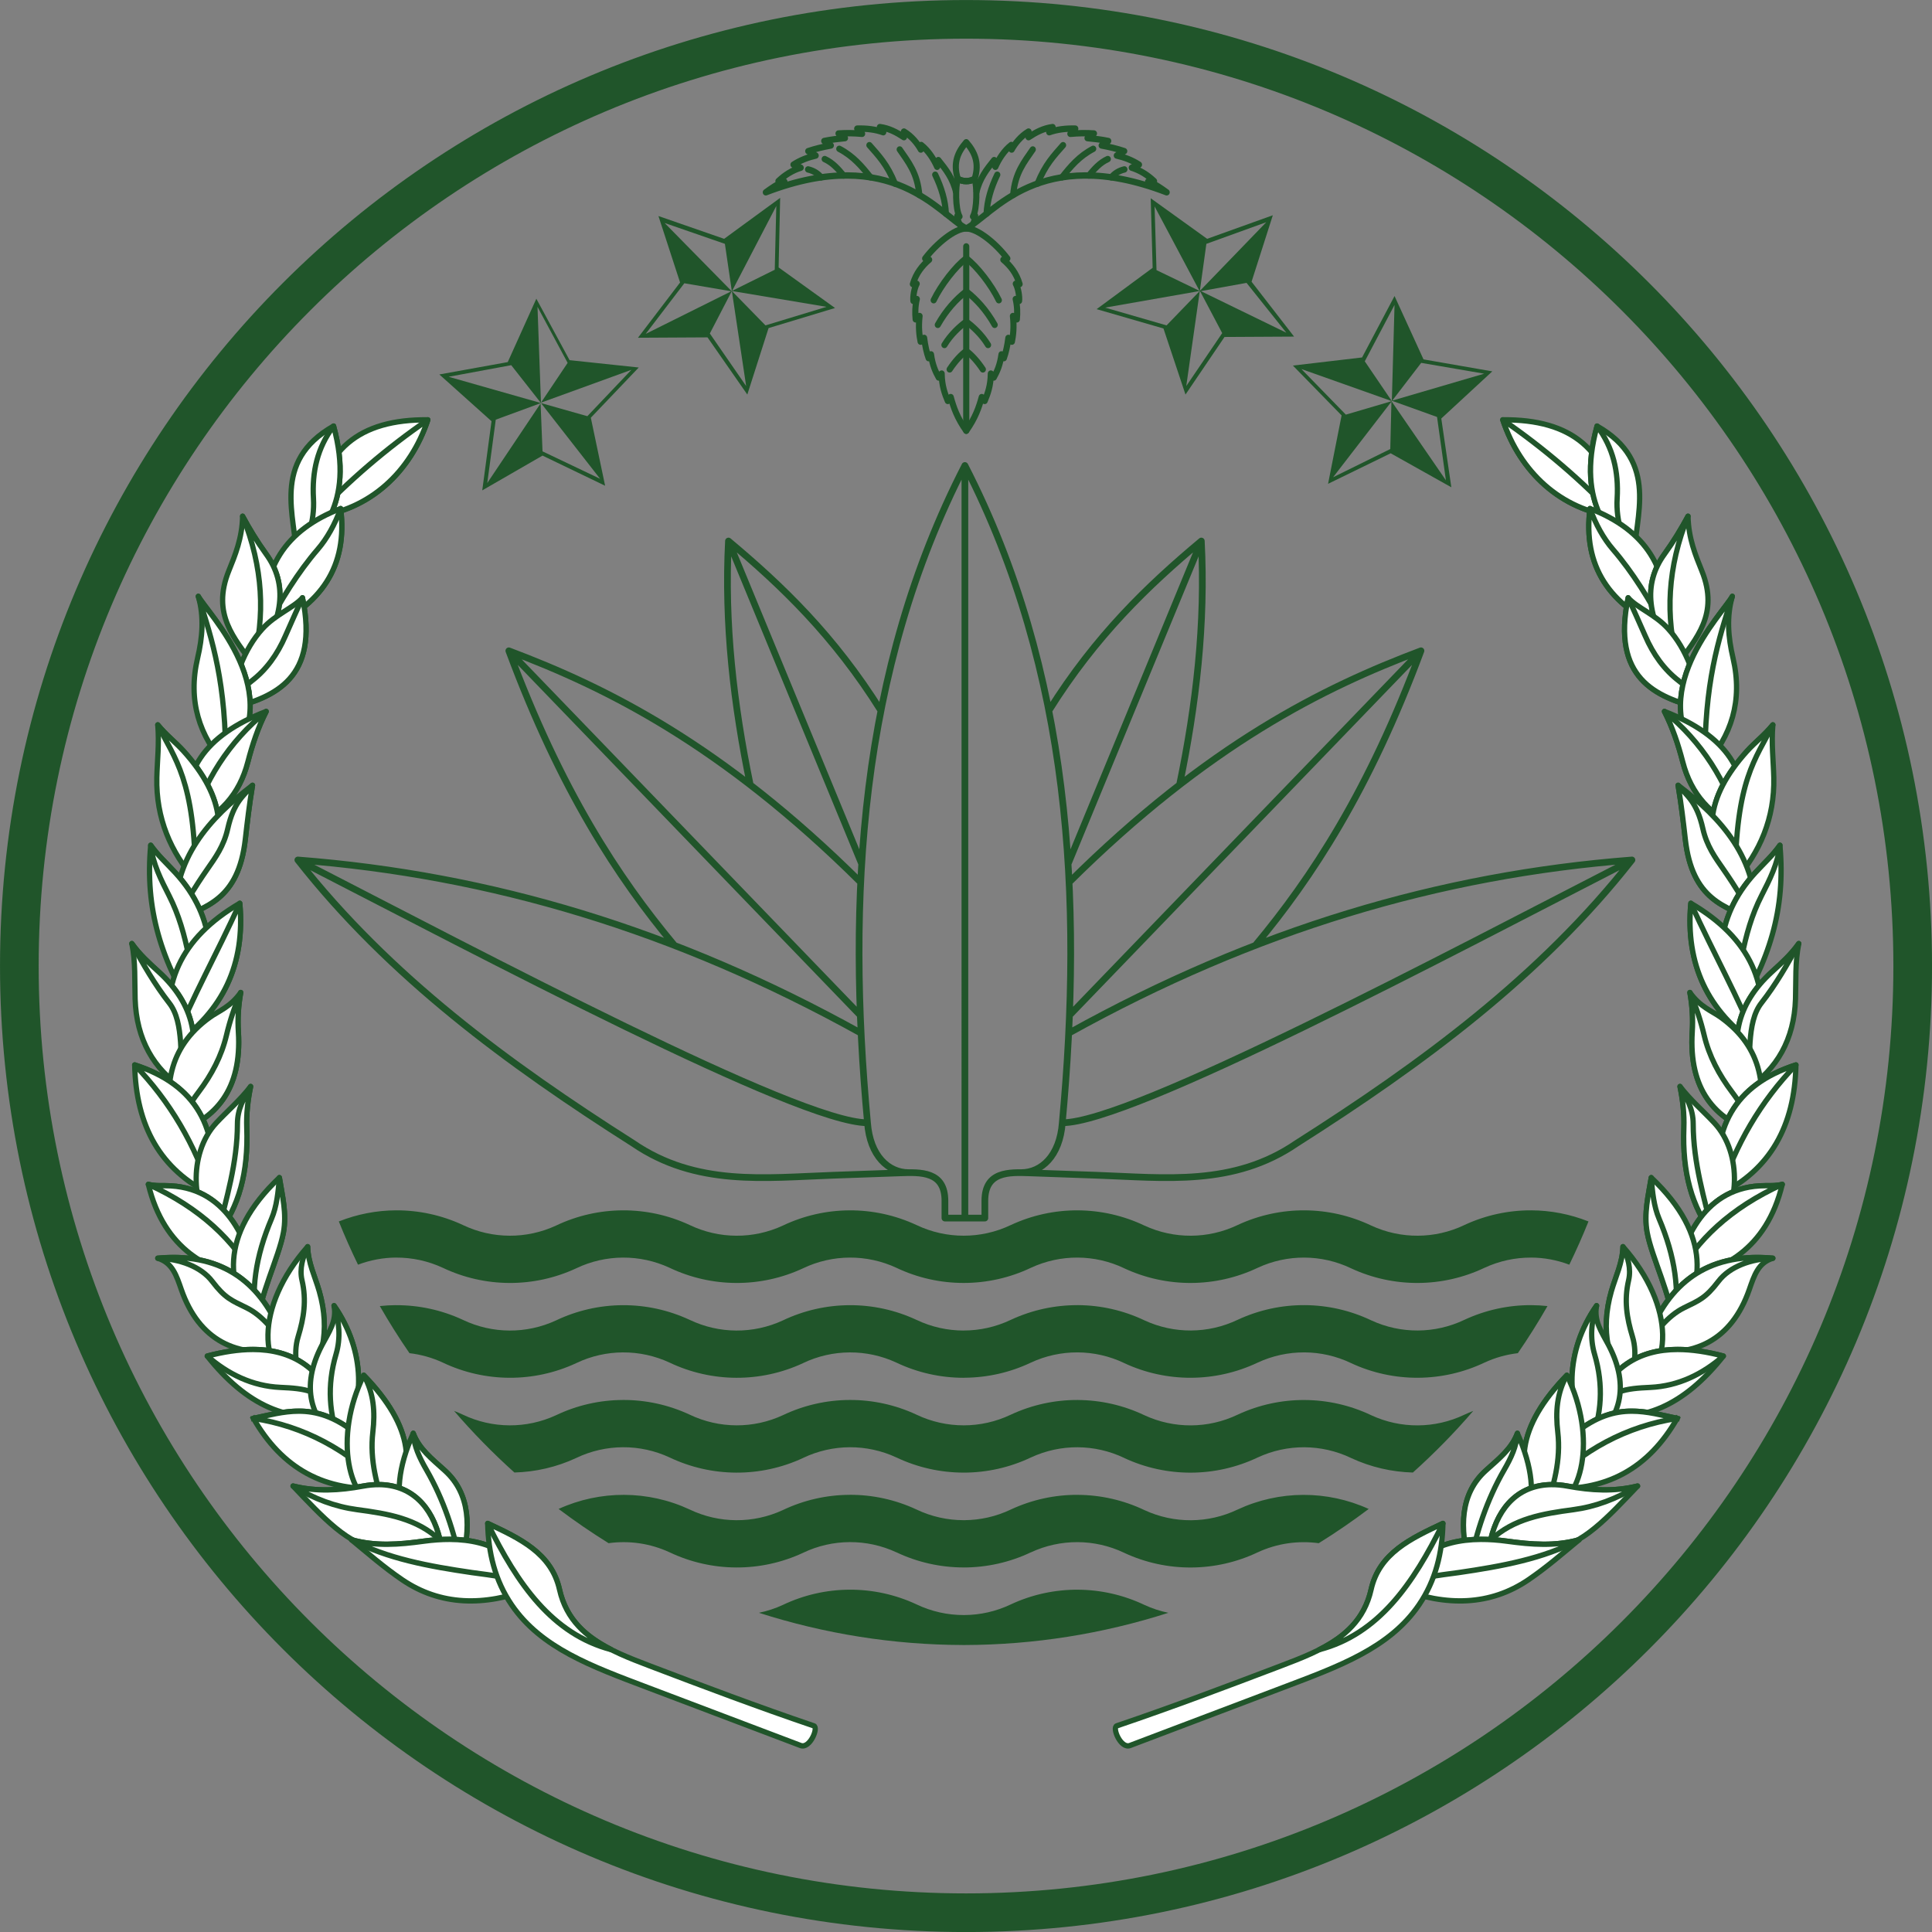 <?xml version="1.0" encoding="UTF-8" standalone="no"?>
<!-- Generator: Adobe Illustrator 24.1.2, SVG Export Plug-In . SVG Version: 6.00 Build 0)  -->

<svg
   version="1.1"
   id="Layer_1"
   x="0px"
   y="0px"
   viewBox="0 0 500 500"
   xml:space="preserve"
   width="500"
   height="500"
   sodipodi:docname="emblem_of_Bangladesh.svg"
   inkscape:export-filename="emblem_of_Bangladesh.svg"
   inkscape:export-xdpi="95.80838"
   inkscape:export-ydpi="95.80838"
   inkscape:version="1.4 (86a8ad7, 2024-10-11)"
   xmlns:inkscape="http://www.inkscape.org/namespaces/inkscape"
   xmlns:sodipodi="http://sodipodi.sourceforge.net/DTD/sodipodi-0.dtd"
   xmlns="http://www.w3.org/2000/svg"
   xmlns:svg="http://www.w3.org/2000/svg"><rect x="0" y="0" width="500" height="500" fill="#808080" stroke="none"/><sodipodi:namedview
   id="namedview1"
   pagecolor="#ffffff"
   bordercolor="#000000"
   borderopacity="0.25"
   inkscape:showpageshadow="2"
   inkscape:pageopacity="0.0"
   inkscape:pagecheckerboard="0"
   inkscape:deskcolor="#d1d1d1"
   inkscape:zoom="0.5"
   inkscape:cx="-63"
   inkscape:cy="191"
   inkscape:window-width="1366"
   inkscape:window-height="697"
   inkscape:window-x="-8"
   inkscape:window-y="-8"
   inkscape:window-maximized="1"
   inkscape:current-layer="Layer_1" /><defs
   id="defs70" />
<style
   type="text/css"
   id="style1">
	.st0{fill:#20552A;}
	.st1{fill-rule:evenodd;clip-rule:evenodd;fill:#FFFFFF;stroke:#20552A;stroke-miterlimit:10;}
</style>

<g
   id="g1"><g
     id="g197"
     transform="matrix(1.701,0,0,1.769,2.475,0.539)"
     style="stroke:#20552a;stroke-width:0.933;stroke-dasharray:none;stroke-opacity:1"><path
       id="path176"
       style="font-variation-settings:normal;opacity:1;fill:none;fill-opacity:1;stroke:#20552a;stroke-width:0.933;stroke-linecap:butt;stroke-linejoin:round;stroke-miterlimit:4;stroke-dasharray:none;stroke-dashoffset:0;stroke-opacity:1;stop-color:#000000;stop-opacity:1"
       d="m 145.554,33.11 c -1.743,0 -4.556,2.249 -6.251,4.403 l 0.608,0.178 c -1.058,0.866 -1.995,1.974 -2.476,3.568 l 0.579,-0.05 c -0.394,0.704 -0.577,1.948 -0.496,2.514 l 0.513,-0.281 c -0.255,1.064 -0.27,2.039 -0.174,2.971 l 0.594,-0.485 c -0.192,1.665 -0.024,2.911 0.159,3.748 l 0.537,-0.546 c 0.146,1.139 0.386,2.167 0.686,2.96 l 0.356,-0.554 c 0.237,1.592 0.663,2.49 1.181,3.386 l 0.444,-0.573 c 0.029,1.822 0.487,2.961 0.935,3.999 l 0.444,-0.561 c 0.43,1.502 0.977,3.048 2.361,4.919 1.384,-1.871 1.931,-3.417 2.361,-4.919 l 0.444,0.561 c 0.448,-1.038 0.906,-2.177 0.935,-3.999 l 0.444,0.573 c 0.518,-0.897 0.944,-1.794 1.181,-3.386 l 0.356,0.554 c 0.3,-0.793 0.541,-1.821 0.686,-2.96 l 0.537,0.546 c 0.183,-0.837 0.35,-2.083 0.159,-3.748 l 0.594,0.485 c 0.096,-0.933 0.082,-1.907 -0.174,-2.971 l 0.513,0.281 c 0.081,-0.566 -0.102,-1.81 -0.496,-2.514 l 0.579,0.05 c -0.481,-1.593 -1.418,-2.702 -2.476,-3.568 l 0.608,-0.178 c -1.695,-2.154 -4.508,-4.403 -6.251,-4.403 z" /><path
       id="path177"
       style="font-variation-settings:normal;fill:none;fill-opacity:1;stroke:#20552a;stroke-width:0.933;stroke-linecap:butt;stroke-linejoin:round;stroke-miterlimit:4;stroke-dasharray:none;stroke-dashoffset:0;stroke-opacity:1;stop-color:#000000"
       d="m 144.269,25.848 c -0.365,1.106 -0.383,4.421 0.263,5.524 l -0.334,-0.118 c 0.028,0.899 0.494,1.856 1.356,1.856 0.862,0 1.328,-0.958 1.356,-1.856 l -0.334,0.118 c 0.646,-1.103 0.628,-4.418 0.263,-5.524 -0.36,0.239 -0.842,0.345 -1.285,0.345 -0.444,0 -0.925,-0.105 -1.285,-0.345 z" /><path
       id="path178"
       style="font-variation-settings:normal;fill:none;fill-opacity:1;stroke:#20552a;stroke-width:0.933;stroke-linecap:butt;stroke-linejoin:round;stroke-miterlimit:4;stroke-dasharray:none;stroke-dashoffset:0;stroke-opacity:1;stop-color:#000000"
       d="m 145.554,20.511 c -1.226,1.35 -2.067,2.966 -1.285,5.337 0.36,0.239 0.842,0.345 1.285,0.345 0.444,0 0.925,-0.105 1.285,-0.345 0.782,-2.37 -0.059,-3.986 -1.285,-5.337 z" /><path
       style="font-variation-settings:normal;fill:none;fill-opacity:1;stroke:#20552a;stroke-width:0.933;stroke-linecap:butt;stroke-linejoin:round;stroke-miterlimit:4;stroke-dasharray:none;stroke-dashoffset:0;stroke-opacity:1;stop-color:#000000"
       d="m 145.554,33.11 c -3.999,-1.901 -11.122,-12.444 -30.494,-5.281 0.866,-0.591 1.699,-1.21 2.83,-1.567 l -0.912,-0.07 c 0.975,-0.891 2.089,-1.572 3.391,-1.964 l -1.099,-0.444 c 1.072,-0.666 2.208,-1.074 3.379,-1.333 l -1.134,-0.643 c 1.07,-0.347 2.224,-0.616 3.438,-0.83 l -1.006,-0.655 c 1.093,-0.222 2.125,-0.321 3.157,-0.421 l -0.982,-0.678 c 1.158,-0.076 2.353,-0.064 3.59,0.047 l -0.748,-0.76 c 1.475,-0.04 2.801,0.129 3.964,0.526 l -0.514,-0.748 c 1.406,0.182 2.513,0.749 3.66,1.473 v -0.819 c 1.195,0.682 2.081,1.77 2.572,2.631 l 0.047,-0.667 c 1.094,0.807 1.93,2.09 2.431,3.186 l 0.182,-0.976 c 1.123,1.339 2.238,2.687 2.715,4.759"
       id="path179" /><path
       style="font-variation-settings:normal;fill:none;fill-opacity:1;stroke:#20552a;stroke-width:0.933;stroke-linecap:round;stroke-linejoin:miter;stroke-miterlimit:4;stroke-dasharray:none;stroke-dashoffset:0;stroke-opacity:1;stop-color:#000000"
       d="m 121.491,24.48 c 0.86,0.195 1.547,0.634 1.978,1.161"
       id="path180" /><path
       style="font-variation-settings:normal;fill:none;fill-opacity:1;stroke:#20552a;stroke-width:0.933;stroke-linecap:round;stroke-linejoin:miter;stroke-miterlimit:4;stroke-dasharray:none;stroke-dashoffset:0;stroke-opacity:1;stop-color:#000000"
       d="m 124.016,22.965 c 1.217,0.526 2.069,1.48 2.875,2.404"
       id="path181" /><path
       style="font-variation-settings:normal;fill:none;fill-opacity:1;stroke:#20552a;stroke-width:0.933;stroke-linecap:round;stroke-linejoin:miter;stroke-miterlimit:4;stroke-dasharray:none;stroke-dashoffset:0;stroke-opacity:1;stop-color:#000000"
       d="m 126.238,21.468 c 2.138,1.078 3.463,2.603 4.746,4.167"
       id="path182" /><path
       style="font-variation-settings:normal;fill:none;fill-opacity:1;stroke:#20552a;stroke-width:0.933;stroke-linecap:round;stroke-linejoin:miter;stroke-miterlimit:4;stroke-dasharray:none;stroke-dashoffset:0;stroke-opacity:1;stop-color:#000000"
       d="m 130.82,20.935 c 1.355,1.485 2.731,2.847 3.874,5.61"
       id="path183" /><path
       style="font-variation-settings:normal;fill:none;fill-opacity:1;stroke:#20552a;stroke-width:0.933;stroke-linecap:round;stroke-linejoin:miter;stroke-miterlimit:4;stroke-dasharray:none;stroke-dashoffset:0;stroke-opacity:1;stop-color:#000000"
       d="m 135.429,21.562 c 1.296,1.826 2.716,3.438 2.982,6.656"
       id="path184" /><path
       style="font-variation-settings:normal;fill:none;fill-opacity:1;stroke:#20552a;stroke-width:0.933;stroke-linecap:round;stroke-linejoin:miter;stroke-miterlimit:4;stroke-dasharray:none;stroke-dashoffset:0;stroke-opacity:1;stop-color:#000000"
       d="m 140.831,25.257 c 0.951,1.898 1.545,3.796 1.624,5.694"
       id="path185" /><path
       style="font-variation-settings:normal;fill:none;fill-opacity:1;stroke:#20552a;stroke-width:0.933;stroke-linecap:butt;stroke-linejoin:round;stroke-miterlimit:4;stroke-dasharray:none;stroke-dashoffset:0;stroke-opacity:1;stop-color:#000000"
       d="m 145.554,33.11 c 3.999,-1.901 11.122,-12.444 30.494,-5.281 -0.866,-0.591 -1.699,-1.21 -2.83,-1.567 l 0.912,-0.07 c -0.975,-0.891 -2.089,-1.572 -3.391,-1.964 l 1.099,-0.444 c -1.072,-0.666 -2.208,-1.074 -3.379,-1.333 l 1.134,-0.643 c -1.07,-0.347 -2.224,-0.616 -3.438,-0.83 l 1.006,-0.655 c -1.093,-0.222 -2.125,-0.321 -3.157,-0.421 l 0.982,-0.678 c -1.158,-0.076 -2.353,-0.064 -3.59,0.047 l 0.748,-0.76 c -1.475,-0.04 -2.801,0.129 -3.964,0.526 l 0.514,-0.748 c -1.406,0.182 -2.513,0.749 -3.66,1.473 v -0.819 c -1.195,0.682 -2.081,1.77 -2.572,2.631 l -0.047,-0.667 c -1.094,0.807 -1.93,2.09 -2.431,3.186 l -0.182,-0.976 c -1.123,1.339 -2.238,2.687 -2.715,4.759"
       id="path186" /><path
       style="font-variation-settings:normal;fill:none;fill-opacity:1;stroke:#20552a;stroke-width:0.933;stroke-linecap:round;stroke-linejoin:miter;stroke-miterlimit:4;stroke-dasharray:none;stroke-dashoffset:0;stroke-opacity:1;stop-color:#000000"
       d="m 169.616,24.48 c -0.86,0.195 -1.547,0.634 -1.978,1.161"
       id="path187" /><path
       style="font-variation-settings:normal;fill:none;fill-opacity:1;stroke:#20552a;stroke-width:0.933;stroke-linecap:round;stroke-linejoin:miter;stroke-miterlimit:4;stroke-dasharray:none;stroke-dashoffset:0;stroke-opacity:1;stop-color:#000000"
       d="m 167.091,22.965 c -1.217,0.526 -2.069,1.48 -2.875,2.404"
       id="path188" /><path
       style="font-variation-settings:normal;fill:none;fill-opacity:1;stroke:#20552a;stroke-width:0.933;stroke-linecap:round;stroke-linejoin:miter;stroke-miterlimit:4;stroke-dasharray:none;stroke-dashoffset:0;stroke-opacity:1;stop-color:#000000"
       d="m 164.87,21.468 c -2.138,1.078 -3.463,2.603 -4.746,4.167"
       id="path189" /><path
       style="font-variation-settings:normal;fill:none;fill-opacity:1;stroke:#20552a;stroke-width:0.933;stroke-linecap:round;stroke-linejoin:miter;stroke-miterlimit:4;stroke-dasharray:none;stroke-dashoffset:0;stroke-opacity:1;stop-color:#000000"
       d="m 160.288,20.935 c -1.355,1.485 -2.731,2.847 -3.874,5.61"
       id="path190" /><path
       style="font-variation-settings:normal;fill:none;fill-opacity:1;stroke:#20552a;stroke-width:0.933;stroke-linecap:round;stroke-linejoin:miter;stroke-miterlimit:4;stroke-dasharray:none;stroke-dashoffset:0;stroke-opacity:1;stop-color:#000000"
       d="m 155.679,21.562 c -1.296,1.826 -2.716,3.438 -2.982,6.656"
       id="path191" /><path
       style="font-variation-settings:normal;fill:none;fill-opacity:1;stroke:#20552a;stroke-width:0.933;stroke-linecap:round;stroke-linejoin:miter;stroke-miterlimit:4;stroke-dasharray:none;stroke-dashoffset:0;stroke-opacity:1;stop-color:#000000"
       d="m 150.277,25.257 c -0.951,1.898 -1.545,3.796 -1.624,5.694"
       id="path192" /><path
       style="font-variation-settings:normal;opacity:1;fill:none;fill-opacity:1;stroke:#20552a;stroke-width:0.933;stroke-linecap:round;stroke-linejoin:round;stroke-miterlimit:4;stroke-dasharray:none;stroke-dashoffset:0;stroke-opacity:1;stop-color:#000000;stop-opacity:1"
       d="m 140.597,43.615 c 1.11,-2.21 3.334,-4.981 4.957,-6.127 1.623,1.146 3.847,3.917 4.957,6.127"
       id="path193" /><path
       style="font-variation-settings:normal;opacity:1;fill:none;fill-opacity:1;stroke:#20552a;stroke-width:0.933;stroke-linecap:round;stroke-linejoin:round;stroke-miterlimit:4;stroke-dasharray:none;stroke-dashoffset:0;stroke-opacity:1;stop-color:#000000;stop-opacity:1"
       d="m 142.234,50.163 c 0.97,-1.547 2.38,-2.765 3.32,-3.415 0.939,0.651 2.349,1.869 3.32,3.415"
       id="path194" /><path
       style="font-variation-settings:normal;opacity:1;fill:none;fill-opacity:1;stroke:#20552a;stroke-width:0.933;stroke-linecap:round;stroke-linejoin:round;stroke-miterlimit:4;stroke-dasharray:none;stroke-dashoffset:0;stroke-opacity:1;stop-color:#000000;stop-opacity:1"
       d="m 143.028,53.735 c 0.821,-1.197 1.773,-2.183 2.526,-2.688 0.753,0.505 1.705,1.49 2.526,2.688"
       id="path195" /><path
       style="font-variation-settings:normal;opacity:1;fill:none;fill-opacity:1;stroke:#20552a;stroke-width:0.933;stroke-linecap:round;stroke-linejoin:round;stroke-miterlimit:4;stroke-dasharray:none;stroke-dashoffset:0;stroke-opacity:1;stop-color:#000000;stop-opacity:1"
       d="m 149.881,47.218 c -1.26,-2.15 -2.768,-3.73 -4.328,-4.901 -1.56,1.171 -3.068,2.751 -4.328,4.901"
       id="path196" /><path
       style="font-variation-settings:normal;opacity:1;fill:none;fill-opacity:1;stroke:#20552a;stroke-width:0.933;stroke-linecap:round;stroke-linejoin:miter;stroke-miterlimit:4;stroke-dasharray:none;stroke-dashoffset:0;stroke-opacity:1;stop-color:#000000;stop-opacity:1"
       d="M 145.554,35.746 V 62.706"
       id="path197" /></g><path
     id="path532"
     style="font-variation-settings:normal;fill:none;fill-opacity:1;stroke:#20552a;stroke-width:1.734;stroke-linecap:butt;stroke-linejoin:round;stroke-miterlimit:4;stroke-dasharray:none;stroke-dashoffset:0;stroke-opacity:1;stop-color:#000000"
     d="m 235.162,303.478 c -5.209,0 -10.01,-4.279 -10.653,-12.91 m 39.759,12.91 c 5.209,0 10.01,-4.279 10.653,-12.91 m 35.982,-150.552 -34.481,83.555 m 91.327,-55.145 -90.824,94.183 m 28.323,-59.381 c 4.319,-20.842 6.763,-41.861 5.655,-63.213 -13.827,11.558 -27.342,24.547 -39.465,43.911 m 53.523,60.642 c 14.528,-17.439 29.314,-39.922 42.787,-76.143 -25.118,9.46 -55.054,24.156 -91.142,59.991 m 0.083,38.913 c 48.054,-26.66 95.804,-40.913 145.659,-44.769 l -17.825,9.19 M 249.715,120.469 v 194.766 h 5.166 v -4.457 c 0,-7.65 6.211,-7.433 11.649,-7.239 l 17.325,0.616 c 17.636,0.627 35.397,2.916 51.726,-8.267 32.313,-20.53 63.062,-43.126 86.766,-73.326 -47.262,24.251 -129.51,68.006 -147.427,68.006 5.384,-58.001 2.146,-116.888 -25.206,-170.099 z m 0,0 c -27.352,53.211 -30.59,112.099 -25.206,170.099 -17.916,0 -100.165,-43.755 -147.427,-68.006 23.704,30.201 54.454,52.796 86.766,73.326 16.329,11.183 34.09,8.894 51.726,8.267 l 17.325,-0.616 c 5.438,-0.193 11.649,-0.411 11.649,7.239 v 4.457 h 5.166 z m -61.188,19.547 34.481,83.555 m -91.327,-55.145 90.824,94.183 M 194.183,203.229 c -4.319,-20.842 -6.763,-41.861 -5.655,-63.213 13.827,11.558 27.342,24.547 39.465,43.911 m -53.523,60.642 c -14.528,-17.439 -29.314,-39.922 -42.787,-76.143 25.118,9.46 55.054,24.156 91.142,59.991 m -0.083,38.913 C 174.687,240.67 126.937,226.417 77.082,222.561 l 17.826,9.19" /><path
     id="circle9402"
     style="font-variation-settings:normal;fill:#20552a;fill-opacity:1;fill-rule:evenodd;stroke:none;stroke-width:0.392;stroke-linecap:butt;stroke-linejoin:miter;stroke-miterlimit:4;stroke-dasharray:none;stroke-dashoffset:0;stroke-opacity:1;stop-color:#000000"
     d="m 102.463,313.233 v 0.002 c -5.009,0.022 -10.011,0.987 -14.746,2.865 l -0.03,0.011 c 1.516,3.786 3.182,7.513 4.963,11.188 3.182,-1.204 6.525,-1.826 9.872,-1.841 v 0.002 0.002 c 4.121,-0.018 8.248,0.861 12.081,2.645 l -0.048,-0.026 c 10.914,5.205 23.587,5.266 34.55,0.164 0.018,-0.008 0.038,-0.018 0.056,-0.026 7.63,-3.639 16.476,-3.679 24.14,-0.113 10.902,5.18 23.559,5.231 34.504,0.138 0.015,-0.008 0.033,-0.018 0.048,-0.026 7.63,-3.639 16.474,-3.68 24.138,-0.113 l -0.048,-0.022 c 5.515,2.631 11.482,3.941 17.449,3.941 5.967,-4e-5 11.932,-1.311 17.447,-3.941 l -0.048,0.022 c 7.664,-3.567 16.51,-3.526 24.14,0.113 0.015,0.008 0.033,0.018 0.048,0.026 10.945,5.093 23.602,5.042 34.504,-0.138 7.664,-3.567 16.51,-3.526 24.14,0.113 0.018,0.008 0.037,0.018 0.054,0.026 10.962,5.101 23.638,5.041 34.552,-0.164 l -0.048,0.026 c 3.832,-1.783 7.959,-2.664 12.081,-2.645 v -0.002 -0.002 c 3.348,0.015 6.69,0.638 9.872,1.841 1.781,-3.675 3.445,-7.403 4.961,-11.188 l -0.026,-0.011 c -4.734,-1.878 -9.736,-2.841 -14.746,-2.865 l -0.004,-0.002 c -5.904,-0.026 -11.817,1.234 -17.298,3.784 -0.015,0.008 -0.033,0.018 -0.048,0.026 -7.612,3.631 -16.435,3.679 -24.087,0.138 -10.914,-5.205 -23.595,-5.264 -34.557,-0.162 -0.018,0.008 -0.038,0.018 -0.056,0.026 -7.612,3.631 -16.433,3.679 -24.085,0.138 -10.914,-5.205 -23.589,-5.264 -34.552,-0.162 -0.018,0.008 -0.038,0.015 -0.056,0.022 -3.857,1.839 -8.023,2.756 -12.191,2.755 -4.168,3.3e-4 -8.335,-0.916 -12.191,-2.755 -0.018,-0.008 -0.037,-0.015 -0.054,-0.022 -10.962,-5.101 -23.64,-5.043 -34.554,0.162 -7.652,3.541 -16.473,3.493 -24.085,-0.138 -0.018,-0.008 -0.037,-0.018 -0.054,-0.026 -10.963,-5.101 -23.644,-5.043 -34.557,0.162 -7.652,3.541 -16.474,3.493 -24.087,-0.138 -0.015,-0.008 -0.033,-0.018 -0.048,-0.026 -5.481,-2.551 -11.396,-3.812 -17.3,-3.784 z m 176.469,24.532 v 0.008 c -5.904,-0.026 -11.813,1.233 -17.294,3.784 -0.018,0.008 -0.037,0.015 -0.054,0.022 -3.857,1.839 -8.023,2.756 -12.191,2.756 v 0.008 h -0.002 c -4.168,3.7e-4 -8.335,-0.916 -12.191,-2.756 -0.018,-0.008 -0.037,-0.015 -0.054,-0.022 -10.962,-5.102 -23.64,-5.043 -34.554,0.162 -7.652,3.541 -16.473,3.491 -24.085,-0.14 -0.018,-0.008 -0.037,-0.015 -0.054,-0.022 -10.963,-5.102 -23.646,-5.043 -34.559,0.162 -7.652,3.541 -16.473,3.491 -24.085,-0.14 -0.015,-0.008 -0.033,-0.015 -0.048,-0.022 -5.481,-2.551 -11.396,-3.812 -17.3,-3.784 v -0.011 c -1.391,0.008 -2.781,0.091 -4.166,0.241 2.384,4.156 4.942,8.224 7.674,12.188 2.955,0.349 5.87,1.155 8.632,2.44 l -0.048,-0.022 c 10.914,5.205 23.589,5.272 34.552,0.17 0.018,-0.011 0.037,-0.018 0.054,-0.03 3.815,-1.82 7.934,-2.74 12.058,-2.759 v 0.002 c 4.123,-0.018 8.251,0.861 12.082,2.645 10.902,5.18 23.559,5.238 34.504,0.145 0.015,-0.011 0.033,-0.018 0.048,-0.03 7.63,-3.639 16.476,-3.681 24.14,-0.115 5.502,2.615 11.449,3.922 17.399,3.924 v -0.011 h 0.002 v 0.004 c 0.047,0 0.093,-0.004 0.139,-0.004 h 0.128 v -0.004 c 5.878,-0.04 11.748,-1.346 17.181,-3.937 l -0.048,0.022 c 7.664,-3.567 16.508,-3.525 24.138,0.115 0.015,0.011 0.033,0.022 0.048,0.03 10.945,5.093 23.602,5.036 34.504,-0.144 3.832,-1.783 7.959,-2.664 12.082,-2.645 v -0.002 c 4.123,0.018 8.243,0.94 12.058,2.759 0.018,0.011 0.038,0.022 0.056,0.03 10.962,5.101 23.636,5.037 34.55,-0.168 l -0.048,0.026 c 2.762,-1.285 5.678,-2.093 8.634,-2.442 2.732,-3.964 5.288,-8.031 7.672,-12.187 -1.384,-0.149 -2.773,-0.234 -4.164,-0.241 l -0.002,-0.002 c -5.904,-0.026 -11.819,1.234 -17.3,3.784 -0.015,0.008 -0.033,0.015 -0.048,0.022 -7.612,3.631 -16.433,3.679 -24.085,0.138 -10.914,-5.205 -23.597,-5.264 -34.559,-0.162 -0.018,0.008 -0.037,0.015 -0.054,0.022 -7.612,3.631 -16.433,3.679 -24.085,0.138 -5.457,-2.603 -11.356,-3.919 -17.26,-3.947 z m -117.775,24.545 0.002,0.002 c -5.905,0.026 -11.803,1.344 -17.26,3.947 -7.652,3.541 -16.474,3.493 -24.087,-0.138 -0.015,-0.008 -0.033,-0.018 -0.048,-0.026 -0.744,-0.345 -1.498,-0.66 -2.258,-0.958 4.863,5.649 10.085,10.972 15.623,15.946 5.462,-0.151 10.904,-1.389 15.977,-3.75 0.018,-0.008 0.037,-0.022 0.054,-0.03 7.627,-3.638 16.47,-3.682 24.132,-0.118 l 0.008,0.004 c 10.902,5.18 23.559,5.239 34.504,0.145 0.015,-0.008 0.033,-0.022 0.048,-0.03 7.63,-3.639 16.474,-3.681 24.138,-0.115 l -0.048,-0.026 c 5.515,2.631 11.48,3.943 17.447,3.945 v -0.011 h 0.004 v 0.015 c 5.967,-0.002 11.932,-1.314 17.447,-3.945 l -0.048,0.026 c 7.664,-3.567 16.51,-3.524 24.14,0.115 0.015,0.008 0.033,0.022 0.048,0.033 10.945,5.093 23.6,5.035 34.502,-0.145 l 0.008,-0.004 c 7.662,-3.563 16.505,-3.519 24.132,0.118 0.018,0.008 0.038,0.022 0.056,0.03 5.073,2.361 10.513,3.599 15.975,3.75 5.538,-4.974 10.762,-10.297 15.625,-15.946 -0.759,0.298 -1.513,0.613 -2.258,0.958 -0.015,0.008 -0.033,0.015 -0.048,0.026 -7.612,3.631 -16.435,3.681 -24.087,0.139 -5.457,-2.603 -11.357,-3.919 -17.261,-3.947 -5.905,-0.026 -11.815,1.234 -17.296,3.784 -0.018,0.008 -0.038,0.015 -0.056,0.026 -7.612,3.631 -16.433,3.677 -24.085,0.136 -0.008,-0.003 -0.011,-0.008 -0.018,-0.008 -0.011,-0.008 -0.026,-0.008 -0.033,-0.015 -5.442,-2.586 -11.32,-3.896 -17.204,-3.924 l -0.002,-0.008 c -5.904,-0.026 -11.811,1.234 -17.292,3.784 -0.018,0.008 -0.038,0.015 -0.056,0.026 -3.856,1.839 -8.022,2.755 -12.19,2.756 h -0.004 v -0.002 c -4.168,-1.5e-4 -8.333,-0.916 -12.19,-2.756 -0.018,-0.008 -0.037,-0.015 -0.054,-0.026 -10.944,-5.093 -23.599,-5.042 -34.5,0.138 -7.664,3.567 -16.508,3.527 -24.138,-0.113 -0.018,-0.008 -0.038,-0.015 -0.056,-0.026 -5.481,-2.551 -11.391,-3.812 -17.296,-3.784 z m 58.696,24.545 v 0.004 0.002 c -5.904,0.026 -11.801,1.344 -17.258,3.947 -7.652,3.541 -16.475,3.493 -24.087,-0.138 -0.018,-0.008 -0.037,-0.018 -0.054,-0.026 -10.741,-4.998 -23.127,-5.03 -33.888,-0.134 4.176,3.147 8.491,6.104 12.933,8.863 5.328,-0.732 10.814,0.049 15.801,2.369 l -0.054,-0.03 c 10.914,5.205 23.595,5.27 34.557,0.168 0.015,-0.008 0.033,-0.015 0.048,-0.026 7.63,-3.639 16.474,-3.679 24.138,-0.113 l -0.046,-0.033 c 5.515,2.631 11.48,3.943 17.447,3.945 v -0.015 h 0.002 v 0.022 c 5.967,-0.002 11.934,-1.314 17.449,-3.945 l -0.048,0.033 c 7.664,-3.566 16.508,-3.526 24.138,0.113 0.015,0.008 0.033,0.015 0.048,0.026 10.963,5.101 23.644,5.037 34.557,-0.168 l -0.054,0.03 c 4.987,-2.321 10.475,-3.102 15.803,-2.369 4.442,-2.759 8.757,-5.716 12.933,-8.863 -10.762,-4.896 -23.149,-4.864 -33.89,0.134 -0.018,0.008 -0.037,0.015 -0.054,0.026 -7.612,3.631 -16.433,3.683 -24.085,0.141 -5.457,-2.603 -11.356,-3.921 -17.26,-3.949 v -0.008 c -5.904,-0.026 -11.813,1.234 -17.294,3.784 -0.018,0.008 -0.037,0.015 -0.054,0.026 -3.794,1.809 -7.887,2.721 -11.987,2.75 h -0.206 c -4.168,4.1e-4 -8.335,-0.916 -12.191,-2.756 -0.018,-0.008 -0.037,-0.015 -0.054,-0.026 -5.481,-2.551 -11.39,-3.812 -17.294,-3.784 z m 0,24.553 c -5.904,0.026 -11.801,1.344 -17.258,3.947 -1.982,0.917 -4.045,1.589 -6.143,2.025 l -0.044,0.008 c 17.002,5.454 34.776,8.287 52.714,8.337 v 0.004 h 0.27 0.002 v 0.004 c 0.09,-1.1e-4 0.18,-0.004 0.27,-0.004 17.937,-0.05 35.712,-2.883 52.714,-8.337 l -0.044,-0.008 c -2.098,-0.435 -4.158,-1.108 -6.141,-2.025 -5.457,-2.603 -11.356,-3.917 -17.26,-3.945 v -0.002 c -5.904,-0.026 -11.813,1.233 -17.294,3.784 -0.018,0.008 -0.037,0.015 -0.054,0.026 -3.794,1.809 -7.887,2.723 -11.987,2.752 h -0.206 c -4.168,3.6e-4 -8.335,-0.916 -12.191,-2.756 -0.018,-0.008 -0.037,-0.015 -0.054,-0.026 -5.481,-2.551 -11.39,-3.812 -17.294,-3.784 z" /><path
     class="st0"
     d="m 250.005,0.009 c -138.1,0 -250,111.9 -250,250 0,138.1 111.9,250 250,250 138.1,0 250,-111.9 250,-250 0,-138.1 -111.9,-250 -250,-250 z m 0,490 c -132.5,0 -240,-107.5 -240,-240 0,-132.5 107.5,-240 240,-240 132.5,0 240,107.5 240,240 0,132.5 -107.5,240 -240,240 z"
     id="path8" /><g
     id="g67"
     style="stroke-width:1;stroke-dasharray:none"
     transform="translate(-24.995,-24.991)">
		<path
   class="st0"
   d="m 411.2,121.1 -17.8,-3.1 -7.5,-16.4 -8.4,15.9 -17.9,2.1 12.6,12.9 -3.5,17.7 16.2,-7.9 15.7,8.8 -2.6,-17.8 z m -12,28.2 v 0 l -14.1,-20.5 -0.3,12.4 -14.8,7.3 v 0 l 15.2,-19.7 -11.9,3.5 v 0 l -11.5,-11.8 v 0 l 23.4,8.3 -7,-10.3 7.7,-14.6 -0.7,24.9 7.6,-9.9 v 0 l 16.3,2.8 -23.9,7 11.7,4.2 z"
   id="path66"
   style="stroke-width:1;stroke-dasharray:none" />
		<path
   class="st0"
   d="m 354.4,80.7 -17,6.1 -14.6,-10.5 0.5,18 -14.5,10.7 17.3,5 5.7,17.1 10.1,-14.9 18,-0.1 -11,-14.2 z m 3.5,30.4 v 0 l -22.4,-10.9 5.8,11 -9.3,13.7 v 0 l 3.5,-24.6 -8.6,8.9 v 0 L 311,104.6 v 0 l 24.5,-4.3 -11.2,-5.4 -0.5,-16.5 11.7,22 1.7,-12.3 v 0 l 15.5,-5.6 -17.3,17.9 12.2,-2.2 z"
   id="path67"
   style="stroke-width:1;stroke-dasharray:none" />
	</g><g
     id="g69"
     transform="translate(-24.995,-24.991)">
		<path
   class="st0"
   d="m 152.2,134 -2.4,17.9 15.6,-9 16.2,7.8 -3.7,-17.6 12.4,-13 -17.9,-1.9 -8.6,-15.9 -7.4,16.4 -17.7,3.2 z m 1.1,-0.4 11.7,-4.3 -23.9,-6.8 16.2,-3 v 0 l 7.7,9.8 -0.9,-24.9 7.8,14.5 -6.9,10.3 23.4,-8.5 v 0 l -11.4,12 v 0 l -12,-3.4 15.3,19.6 v 0 l -14.9,-7.1 -0.5,-12.4 -13.8,20.6 v 0 z"
   id="path68" />
		<path
   class="st0"
   d="m 201,98.1 -10.9,14.3 18,-0.1 10.3,14.8 5.5,-17.2 17.2,-5.2 -14.6,-10.5 0.4,-18 -14.5,10.6 -17,-5.9 z m 1.1,0.2 12.3,2.1 -17.4,-17.7 15.6,5.4 v 0 l 1.8,12.3 11.5,-22.1 -0.4,16.5 -11.1,5.5 24.5,4.1 v 0 l -15.8,4.8 v 0 l -8.7,-8.9 3.7,24.6 v 0 l -9.4,-13.6 5.7,-11 -22.3,11.1 v 0 z"
   id="path69" />
	</g><g
     id="g31959"
     transform="matrix(3.064,0,0,3.118,-136.417,47.848)"
     style="fill:#ffffff;fill-opacity:1;stroke:#20552a;stroke-width:0.445;stroke-linecap:square;stroke-linejoin:round;stroke-dasharray:none;stroke-opacity:1"><g
       id="g29159"
       style="display:inline;fill:#ffffff;fill-opacity:1;stroke:#20552a;stroke-width:0.445;stroke-linecap:square;stroke-linejoin:round;stroke-dasharray:none;stroke-opacity:1"><g
         id="g16919"
         style="fill:#ffffff;fill-opacity:1;stroke:#20552a;stroke-width:0.445;stroke-linecap:square;stroke-linejoin:round;stroke-dasharray:none;stroke-opacity:1"><path
           style="opacity:1;fill:#ffffff;fill-opacity:1;stroke:#20552a;stroke-width:0.445;stroke-linecap:square;stroke-linejoin:round;stroke-dasharray:none;stroke-opacity:1"
           d="m 80.66,19.502 c -1.463,4.308 -4.869,7.482 -9.554,8.041 0.585,-5.541 3.737,-8.098 9.554,-8.041 z"
           id="path6919" /><path
           id="path16914"
           style="opacity:1;fill:#ffffff;fill-opacity:1;stroke:#20552a;stroke-width:0.445;stroke-linecap:square;stroke-linejoin:round;stroke-dasharray:none;stroke-opacity:1"
           d="m 80.66,19.503 c -3.488,2.359 -6.673,5.04 -9.554,8.041 4.685,-0.559 8.092,-3.733 9.554,-8.041 z" /></g><g
         id="g16476"
         style="display:inline;fill:#ffffff;fill-opacity:1;stroke:#20552a;stroke-width:0.445;stroke-linecap:square;stroke-linejoin:round;stroke-dasharray:none;stroke-opacity:1"><path
           style="opacity:1;fill:#ffffff;fill-opacity:1;stroke:#20552a;stroke-width:0.445;stroke-linecap:square;stroke-linejoin:round;stroke-dasharray:none;stroke-opacity:1"
           d="m 72.698,20.02 c 1.845,6.61 -1.388,9.213 -3.105,10.987 -0.105,-3.455 -2.194,-8.038 3.105,-10.987 z"
           id="path6622" /><path
           id="path16471"
           style="opacity:1;fill:#ffffff;fill-opacity:1;stroke:#20552a;stroke-width:0.445;stroke-linecap:square;stroke-linejoin:round;stroke-dasharray:none;stroke-opacity:1"
           d="m 72.698,20.02 c -1.376,1.805 -1.829,3.791 -1.699,6.01 0.114,1.94 -0.529,3.577 -1.407,4.977 1.717,-1.775 4.95,-4.377 3.105,-10.987 z" /></g><g
         id="g16033"
         style="display:inline;fill:#ffffff;fill-opacity:1;stroke:#20552a;stroke-width:0.445;stroke-linecap:square;stroke-linejoin:round;stroke-dasharray:none;stroke-opacity:1"><path
           style="opacity:1;fill:#ffffff;fill-opacity:1;stroke:#20552a;stroke-width:0.445;stroke-linecap:square;stroke-linejoin:round;stroke-dasharray:none;stroke-opacity:1"
           d="m 73.295,26.867 c -4.646,1.756 -6.887,5.017 -6.33,10.032 4.69,-1.986 6.943,-5.254 6.33,-10.032 z"
           id="path6388" /><path
           id="path16028"
           style="opacity:1;fill:#ffffff;fill-opacity:1;stroke:#20552a;stroke-width:0.445;stroke-linecap:square;stroke-linejoin:round;stroke-dasharray:none;stroke-opacity:1"
           d="m 73.295,26.867 c -0.491,1.316 -1.131,2.467 -1.943,3.392 -1.626,1.852 -3.167,4.263 -4.386,6.64 4.69,-1.986 6.942,-5.255 6.329,-10.032 z" /></g><g
         id="g15590"
         style="display:inline;fill:#ffffff;fill-opacity:1;stroke:#20552a;stroke-width:0.445;stroke-linecap:square;stroke-linejoin:round;stroke-dasharray:none;stroke-opacity:1"><path
           style="opacity:1;fill:#ffffff;fill-opacity:1;stroke:#20552a;stroke-width:0.445;stroke-linecap:square;stroke-linejoin:round;stroke-dasharray:none;stroke-opacity:1"
           d="m 65.015,27.504 c -0.039,1.826 -0.634,3.239 -1.161,4.517 -1.506,3.648 0.535,5.655 1.997,7.744 2.714,-3.664 2.97,-6.655 1.155,-9.116 -0.778,-1.055 -1.437,-2.128 -1.991,-3.145 z"
           id="path6154" /><path
           id="path15585"
           style="opacity:1;fill:#ffffff;fill-opacity:1;stroke:#20552a;stroke-width:0.445;stroke-linecap:square;stroke-linejoin:round;stroke-dasharray:none;stroke-opacity:1"
           d="m 65.015,27.504 c 1.726,4.209 1.951,8.291 0.836,12.261 2.714,-3.664 2.97,-6.655 1.154,-9.116 -0.778,-1.055 -1.437,-2.128 -1.991,-3.145 z" /></g><g
         id="g15147"
         style="display:inline;fill:#ffffff;fill-opacity:1;stroke:#20552a;stroke-width:0.445;stroke-linecap:square;stroke-linejoin:round;stroke-dasharray:none;stroke-opacity:1"><path
           style="opacity:1;fill:#ffffff;fill-opacity:1;stroke:#20552a;stroke-width:0.445;stroke-linecap:square;stroke-linejoin:round;stroke-dasharray:none;stroke-opacity:1"
           d="m 70.071,34.272 c 1.408,6.669 -2.333,8.235 -6.011,9.156 0.141,-2.449 1.108,-4.936 2.626,-6.58 1.121,-1.215 2.618,-1.734 3.386,-2.576 z"
           id="path5920" /><path
           id="path15142"
           style="opacity:1;fill:#ffffff;fill-opacity:1;stroke:#20552a;stroke-width:0.445;stroke-linecap:square;stroke-linejoin:round;stroke-dasharray:none;stroke-opacity:1"
           d="m 70.071,34.272 c -0.495,1.08 -0.985,2.127 -1.439,3.158 -0.682,1.549 -1.615,2.815 -2.861,3.752 -0.817,0.615 -1.38,1.364 -1.712,2.245 3.679,-0.921 7.42,-2.487 6.012,-9.156 z" /></g><g
         id="g14704"
         style="display:inline;fill:#ffffff;fill-opacity:1;stroke:#20552a;stroke-width:0.445;stroke-linecap:square;stroke-linejoin:round;stroke-dasharray:none;stroke-opacity:1"><path
           style="opacity:1;fill:#ffffff;fill-opacity:1;stroke:#20552a;stroke-width:0.445;stroke-linecap:square;stroke-linejoin:round;stroke-dasharray:none;stroke-opacity:1"
           d="m 61.273,34.152 c 0.496,1.706 0.351,3.394 -0.059,5.117 -0.848,3.566 0.156,6.489 2.368,8.896 5.479,-5.817 -1.57,-12.642 -2.309,-14.013 z"
           id="path5623" /><path
           id="path14699"
           style="opacity:1;fill:#ffffff;fill-opacity:1;stroke:#20552a;stroke-width:0.445;stroke-linecap:square;stroke-linejoin:round;stroke-dasharray:none;stroke-opacity:1"
           d="m 61.273,34.152 c 1.179,3.622 2.376,7.2 2.309,14.013 5.479,-5.817 -1.571,-12.642 -2.309,-14.013 z" /></g><g
         id="g14261"
         style="display:inline;fill:#ffffff;fill-opacity:1;stroke:#20552a;stroke-width:0.445;stroke-linecap:square;stroke-linejoin:round;stroke-dasharray:none;stroke-opacity:1"><path
           style="opacity:1;fill:#ffffff;fill-opacity:1;stroke:#20552a;stroke-width:0.445;stroke-linecap:square;stroke-linejoin:round;stroke-dasharray:none;stroke-opacity:1"
           d="m 67.006,43.707 c -5.163,1.955 -7.495,5.097 -6.41,9.674 2.479,-1.016 4.142,-2.77 4.859,-5.48 0.381,-1.44 0.857,-2.854 1.55,-4.194 z"
           id="path4861" /><path
           id="path14256"
           style="opacity:1;fill:#ffffff;fill-opacity:1;stroke:#20552a;stroke-width:0.445;stroke-linecap:square;stroke-linejoin:round;stroke-dasharray:none;stroke-opacity:1"
           d="m 67.006,43.706 c -3.145,2.521 -5.26,5.761 -6.409,9.674 2.479,-1.016 4.142,-2.77 4.859,-5.48 0.381,-1.44 0.857,-2.854 1.55,-4.194 z" /></g><g
         id="g13385"
         style="display:inline;fill:#ffffff;fill-opacity:1;stroke:#20552a;stroke-width:0.445;stroke-linecap:square;stroke-linejoin:round;stroke-dasharray:none;stroke-opacity:1"><path
           style="opacity:1;fill:#ffffff;fill-opacity:1;stroke:#20552a;stroke-width:0.445;stroke-linecap:square;stroke-linejoin:round;stroke-dasharray:none;stroke-opacity:1"
           d="m 57.849,44.821 c 0.686,0.836 1.508,1.446 2.189,2.189 3.486,3.8 3.967,7.462 0.995,10.709 -2.082,-2.302 -3.343,-5.163 -3.264,-8.519 0.032,-1.374 0.213,-2.841 0.08,-4.379 z"
           id="path4562" /><path
           id="path13380"
           style="opacity:1;fill:#ffffff;fill-opacity:1;stroke:#20552a;stroke-width:0.445;stroke-linecap:square;stroke-linejoin:round;stroke-dasharray:none;stroke-opacity:1"
           d="m 57.85,44.821 c 1.429,2.836 3.146,4.53 3.184,12.898 2.971,-3.247 2.492,-6.908 -0.995,-10.709 -0.682,-0.743 -1.504,-1.353 -2.19,-2.19 z" /></g><g
         id="g12075"
         style="display:inline;fill:#ffffff;fill-opacity:1;stroke:#20552a;stroke-width:0.445;stroke-linecap:square;stroke-linejoin:round;stroke-dasharray:none;stroke-opacity:1"><path
           style="opacity:1;fill:#ffffff;fill-opacity:1;stroke:#20552a;stroke-width:0.445;stroke-linecap:square;stroke-linejoin:round;stroke-dasharray:none;stroke-opacity:1"
           d="m 65.851,49.837 c -3.653,2.734 -6.754,6.092 -6.529,11.187 2.533,-1.077 5.34,-1.655 5.922,-6.718 0.159,-1.377 0.338,-2.89 0.606,-4.468 z"
           id="path4265" /><path
           id="path12070"
           style="opacity:1;fill:#ffffff;fill-opacity:1;stroke:#20552a;stroke-width:0.445;stroke-linecap:square;stroke-linejoin:round;stroke-dasharray:none;stroke-opacity:1"
           d="m 65.851,49.837 c -0.755,0.876 -1.583,1.372 -2.093,3.606 -0.327,1.431 -1.039,2.388 -1.729,3.361 -1.054,1.487 -1.869,2.856 -2.707,4.22 2.533,-1.077 5.339,-1.655 5.922,-6.718 0.159,-1.377 0.339,-2.89 0.607,-4.468 z" /></g><g
         id="g11632"
         style="display:inline;fill:#ffffff;fill-opacity:1;stroke:#20552a;stroke-width:0.445;stroke-linecap:square;stroke-linejoin:round;stroke-dasharray:none;stroke-opacity:1"><path
           style="opacity:1;fill:#ffffff;fill-opacity:1;stroke:#20552a;stroke-width:0.445;stroke-linecap:square;stroke-linejoin:round;stroke-dasharray:none;stroke-opacity:1"
           d="m 57.252,54.813 c 0.601,0.839 1.363,1.514 2.07,2.269 3.566,3.808 3.414,8.054 1.991,12.301 -3.227,-4.986 -4.552,-9.284 -4.061,-14.57 z"
           id="path3968" /><path
           id="path11626"
           style="opacity:1;fill:#ffffff;fill-opacity:1;stroke:#20552a;stroke-width:0.445;stroke-linecap:square;stroke-linejoin:round;stroke-dasharray:none;stroke-opacity:1"
           d="m 57.252,54.813 c 0.185,1.551 0.866,2.859 1.552,4.18 1.649,3.173 1.95,6.832 2.508,10.39 1.423,-4.247 1.575,-8.493 -1.991,-12.301 -0.707,-0.755 -1.469,-1.43 -2.07,-2.269 z" /></g><g
         id="g11188"
         style="display:inline;fill:#ffffff;fill-opacity:1;stroke:#20552a;stroke-width:0.445;stroke-linecap:square;stroke-linejoin:round;stroke-dasharray:none;stroke-opacity:1"><path
           style="opacity:1;fill:#ffffff;fill-opacity:1;stroke:#20552a;stroke-width:0.445;stroke-linecap:square;stroke-linejoin:round;stroke-dasharray:none;stroke-opacity:1"
           d="m 64.776,59.63 c 0.467,5.027 -1.401,8.976 -5.653,11.823 -1.17,-4.946 0.604,-8.924 5.653,-11.823 z"
           id="path3438" /><path
           id="path11183"
           style="opacity:1;fill:#ffffff;fill-opacity:1;stroke:#20552a;stroke-width:0.445;stroke-linecap:square;stroke-linejoin:round;stroke-dasharray:none;stroke-opacity:1"
           d="m 64.776,59.63 c -1.999,4.322 -3.965,7.686 -5.653,11.824 4.252,-2.847 6.12,-6.796 5.653,-11.824 z" /></g><g
         id="g10746"
         style="display:inline;fill:#ffffff;fill-opacity:1;stroke:#20552a;stroke-width:0.445;stroke-linecap:square;stroke-linejoin:round;stroke-dasharray:none;stroke-opacity:1"><path
           style="opacity:1;fill:#ffffff;fill-opacity:1;stroke:#20552a;stroke-width:0.445;stroke-linecap:square;stroke-linejoin:round;stroke-dasharray:none;stroke-opacity:1"
           d="m 55.66,62.974 c 0.652,0.911 1.462,1.622 2.266,2.343 2.973,2.666 3.799,5.947 2.073,9.68 -2.475,-1.575 -3.956,-4.067 -4.063,-7.415 -0.049,-1.528 0.044,-3.059 -0.276,-4.607 z"
           id="path3141" /><path
           id="path10741"
           style="opacity:1;fill:#ffffff;fill-opacity:1;stroke:#20552a;stroke-width:0.445;stroke-linecap:square;stroke-linejoin:round;stroke-dasharray:none;stroke-opacity:1"
           d="m 55.659,62.974 c 0.945,1.697 1.909,3.361 3.16,4.934 1.299,1.634 0.857,4.668 1.179,7.088 1.726,-3.732 0.9,-7.013 -2.073,-9.68 -0.804,-0.721 -1.614,-1.432 -2.266,-2.342 z" /></g><g
         id="g9870"
         style="display:inline;fill:#ffffff;fill-opacity:1;stroke:#20552a;stroke-width:0.445;stroke-linecap:square;stroke-linejoin:round;stroke-dasharray:none;stroke-opacity:1"><path
           style="opacity:1;fill:#ffffff;fill-opacity:1;stroke:#20552a;stroke-width:0.445;stroke-linecap:square;stroke-linejoin:round;stroke-dasharray:none;stroke-opacity:1"
           d="m 64.856,67.035 c -0.872,1.203 -1.852,1.525 -2.585,2.041 -3.629,2.553 -3.967,6.067 -3.028,9.623 3.516,-1.136 5.72,-3.624 5.414,-8.4 -0.069,-1.075 -0.005,-2.163 0.199,-3.264 z"
           id="path2611" /><path
           id="path9865"
           style="opacity:1;fill:#ffffff;fill-opacity:1;stroke:#20552a;stroke-width:0.445;stroke-linecap:square;stroke-linejoin:round;stroke-dasharray:none;stroke-opacity:1"
           d="m 64.855,67.035 c -0.534,1.198 -0.922,2.381 -1.206,3.556 -0.417,1.724 -1.254,3.272 -2.337,4.685 -0.767,1.001 -1.474,2.147 -2.07,3.424 3.516,-1.136 5.72,-3.625 5.414,-8.4 -0.069,-1.075 -0.005,-2.163 0.199,-3.264 z" /></g><g
         id="g8994"
         style="display:inline;fill:#ffffff;fill-opacity:1;stroke:#20552a;stroke-width:0.445;stroke-linecap:square;stroke-linejoin:round;stroke-dasharray:none;stroke-opacity:1"><path
           style="opacity:1;fill:#ffffff;fill-opacity:1;stroke:#20552a;stroke-width:0.445;stroke-linecap:square;stroke-linejoin:round;stroke-dasharray:none;stroke-opacity:1"
           d="m 55.899,73.046 c 0.104,5.085 2.197,8.71 6.449,10.748 0.793,-5.483 -1.279,-9.116 -6.449,-10.748 z"
           id="path2314" /><path
           id="path8989"
           style="opacity:1;fill:#ffffff;fill-opacity:1;stroke:#20552a;stroke-width:0.445;stroke-linecap:square;stroke-linejoin:round;stroke-dasharray:none;stroke-opacity:1"
           d="m 55.899,73.046 c 2.98,3.03 5.118,6.62 6.449,10.748 0.793,-5.483 -1.279,-9.116 -6.449,-10.748 z" /></g><g
         id="g8551"
         style="display:inline;fill:#ffffff;fill-opacity:1;stroke:#20552a;stroke-width:0.445;stroke-linecap:square;stroke-linejoin:round;stroke-dasharray:none;stroke-opacity:1"><path
           style="opacity:1;fill:#ffffff;fill-opacity:1;stroke:#20552a;stroke-width:0.445;stroke-linecap:square;stroke-linejoin:round;stroke-dasharray:none;stroke-opacity:1"
           d="m 65.692,74.837 c -0.238,1.138 -0.371,2.285 -0.327,3.435 0.141,3.678 -0.672,6.585 -2.46,8.826 -2.243,-1.878 -2.542,-6.677 -0.119,-9.236 0.925,-0.977 1.989,-1.861 2.906,-3.026 z"
           id="path1078" /><path
           id="path8546"
           style="opacity:1;fill:#ffffff;fill-opacity:1;stroke:#20552a;stroke-width:0.445;stroke-linecap:square;stroke-linejoin:round;stroke-dasharray:none;stroke-opacity:1"
           d="m 65.691,74.837 c -0.585,0.978 -1.111,1.87 -1.114,3.097 -0.006,3.268 -0.946,6.213 -1.673,9.164 1.788,-2.242 2.602,-5.149 2.46,-8.826 -0.044,-1.15 0.088,-2.297 0.326,-3.435 z" /></g><g
         id="g8108"
         style="display:inline;fill:#ffffff;fill-opacity:1;stroke:#20552a;stroke-width:0.445;stroke-linecap:square;stroke-linejoin:round;stroke-dasharray:none;stroke-opacity:1"><path
           style="opacity:1;fill:#ffffff;fill-opacity:1;stroke:#20552a;stroke-width:0.445;stroke-linecap:square;stroke-linejoin:round;stroke-dasharray:none;stroke-opacity:1"
           d="m 57.053,82.959 c 0.452,0.12 0.899,0.111 1.435,0.111 5.13,0 6.998,4.577 7.562,7.732 -3.862,-0.523 -7.668,-2.408 -8.997,-7.842 z"
           id="path4341" /><path
           id="path8103"
           style="opacity:1;fill:#ffffff;fill-opacity:1;stroke:#20552a;stroke-width:0.445;stroke-linecap:square;stroke-linejoin:round;stroke-dasharray:none;stroke-opacity:1"
           d="m 57.053,82.959 c 4.387,1.966 7.247,4.644 8.997,7.842 -0.563,-3.155 -2.432,-7.732 -7.562,-7.732 -0.536,0 -0.983,0.01 -1.435,-0.11 z" /></g><g
         id="g7231"
         style="display:inline;fill:#ffffff;fill-opacity:1;stroke:#20552a;stroke-width:0.445;stroke-linecap:square;stroke-linejoin:round;stroke-dasharray:none;stroke-opacity:1"><path
           style="opacity:1;fill:#ffffff;fill-opacity:1;stroke:#20552a;stroke-width:0.445;stroke-linecap:square;stroke-linejoin:round;stroke-dasharray:none;stroke-opacity:1"
           d="m 68.12,82.401 c -5.179,4.813 -4.495,9.245 -1.871,12.301 0.164,-2.497 1.817,-5.639 2.212,-7.746 0.294,-1.568 -0.094,-3.06 -0.341,-4.555 z"
           id="path3550" /><path
           id="path7226"
           style="opacity:1;fill:#ffffff;fill-opacity:1;stroke:#20552a;stroke-width:0.445;stroke-linecap:square;stroke-linejoin:round;stroke-dasharray:none;stroke-opacity:1"
           d="m 68.12,82.401 c -0.101,1.208 -0.219,2.38 -0.66,3.403 -1.348,3.125 -1.81,6.04 -1.211,8.898 0.164,-2.497 1.817,-5.639 2.212,-7.746 0.294,-1.568 -0.093,-3.06 -0.341,-4.555 z" /></g><g
         id="g6788"
         style="display:inline;fill:#ffffff;fill-opacity:1;stroke:#20552a;stroke-width:0.445;stroke-linecap:square;stroke-linejoin:round;stroke-dasharray:none;stroke-opacity:1"><path
           style="opacity:1;fill:#ffffff;fill-opacity:1;stroke:#20552a;stroke-width:0.445;stroke-linecap:square;stroke-linejoin:round;stroke-dasharray:none;stroke-opacity:1"
           d="m 57.849,89.089 c 5.678,-0.515 9.178,2.222 10.908,7.604 -4.245,0.725 -7.417,-0.783 -8.915,-4.994 -0.416,-1.168 -0.746,-2.237 -1.993,-2.609 z"
           id="path3083" /><path
           id="path6783"
           style="opacity:1;fill:#ffffff;fill-opacity:1;stroke:#20552a;stroke-width:0.445;stroke-linecap:square;stroke-linejoin:round;stroke-dasharray:none;stroke-opacity:1"
           d="m 59.14,89.028 c -0.417,8.06e-4 -0.847,0.021 -1.291,0.061 1.823,0.05 3.638,0.679 4.602,1.924 1.094,1.412 1.642,1.58 2.911,2.196 1.391,0.675 2.422,2.025 3.395,3.484 -1.595,-4.961 -4.694,-7.674 -9.617,-7.665 z" /></g><g
         id="g5911"
         style="display:inline;fill:#ffffff;fill-opacity:1;stroke:#20552a;stroke-width:0.445;stroke-linecap:square;stroke-linejoin:round;stroke-dasharray:none;stroke-opacity:1"><path
           style="opacity:1;fill:#ffffff;fill-opacity:1;stroke:#20552a;stroke-width:0.445;stroke-linecap:square;stroke-linejoin:round;stroke-dasharray:none;stroke-opacity:1"
           d="m 70.509,88.133 c -4.465,4.959 -4.315,10.522 -0.478,11.903 1.684,-2.192 2.425,-4.892 1.455,-8.21 -0.357,-1.221 -0.947,-2.362 -0.977,-3.693 z"
           id="path5904" /><path
           id="path5906"
           style="opacity:1;fill:#ffffff;fill-opacity:1;stroke:#20552a;stroke-width:0.445;stroke-linecap:square;stroke-linejoin:round;stroke-dasharray:none;stroke-opacity:1"
           d="m 70.509,88.133 c -0.419,0.886 -0.703,1.832 -0.478,2.786 0.395,1.676 0.156,3.124 -0.325,4.677 -0.474,1.53 -0.016,3.021 0.325,4.44 1.684,-2.192 2.425,-4.892 1.455,-8.21 -0.357,-1.221 -0.947,-2.363 -0.977,-3.693 z" /></g><g
         id="g5466"
         style="display:inline;fill:#ffffff;fill-opacity:1;stroke:#20552a;stroke-width:0.445;stroke-linecap:square;stroke-linejoin:round;stroke-dasharray:none;stroke-opacity:1"><path
           style="opacity:1;fill:#ffffff;fill-opacity:1;stroke:#20552a;stroke-width:0.445;stroke-linecap:square;stroke-linejoin:round;stroke-dasharray:none;stroke-opacity:1"
           d="m 62.029,97.211 c 5.149,-1.331 9.183,-0.409 11.147,4.697 -4.196,1.056 -7.886,-0.648 -11.147,-4.697 z"
           id="path2721" /><path
           id="path5461"
           style="opacity:1;fill:#ffffff;fill-opacity:1;stroke:#20552a;stroke-width:0.445;stroke-linecap:square;stroke-linejoin:round;stroke-dasharray:none;stroke-opacity:1"
           d="m 65.878,96.663 c -1.192,-5.88e-4 -2.482,0.194 -3.849,0.547 1.741,1.497 3.802,2.495 6.173,2.601 2.046,0.092 3.405,0.224 4.973,2.096 -1.442,-3.75 -4.001,-5.243 -7.297,-5.245 z" /></g><g
         id="g5023"
         style="display:inline;fill:#ffffff;fill-opacity:1;stroke:#20552a;stroke-width:0.445;stroke-linecap:square;stroke-linejoin:round;stroke-dasharray:none;stroke-opacity:1"><path
           style="opacity:1;fill:#ffffff;fill-opacity:1;stroke:#20552a;stroke-width:0.445;stroke-linecap:square;stroke-linejoin:round;stroke-dasharray:none;stroke-opacity:1"
           d="m 72.738,93.03 c 0.243,1.282 -0.429,2.173 -1.013,3.266 -1.887,3.533 -0.905,6.235 1.49,8.041 2.21,-3.04 2.196,-7.53 -0.478,-11.306 z"
           id="path2487" /><path
           id="path5018"
           style="opacity:1;fill:#ffffff;fill-opacity:1;stroke:#20552a;stroke-width:0.445;stroke-linecap:square;stroke-linejoin:round;stroke-dasharray:none;stroke-opacity:1"
           d="m 72.738,93.029 c 0.451,1.319 0.572,2.684 0.17,4.024 -0.787,2.625 -0.582,4.994 0.307,7.282 2.21,-3.04 2.196,-7.53 -0.477,-11.306 z" /></g><g
         id="g4580"
         style="display:inline;fill:#ffffff;fill-opacity:1;stroke:#20552a;stroke-width:0.445;stroke-linecap:square;stroke-linejoin:round;stroke-dasharray:none;stroke-opacity:1"><path
           style="display:inline;opacity:1;fill:#ffffff;fill-opacity:1;stroke:#20552a;stroke-width:0.445;stroke-linecap:square;stroke-linejoin:round;stroke-dasharray:none;stroke-opacity:1"
           d="m 65.931,102.385 c 2.762,-0.572 5.251,-1.438 8.664,1.26 1.779,1.407 2.957,2.593 2.482,4.512 -5.148,0.423 -8.757,-1.675 -11.147,-5.773"
           id="path2422" /><path
           id="path4574"
           style="display:inline;opacity:1;fill:#ffffff;fill-opacity:1;stroke:#20552a;stroke-width:0.445;stroke-linecap:square;stroke-linejoin:round;stroke-dasharray:none;stroke-opacity:1"
           d="m 69.758,101.784 c -1.298,-4e-5 -2.532,0.333 -3.827,0.601 4.282,0.643 7.976,2.616 11.147,5.772 0.475,-1.92 -0.703,-3.105 -2.483,-4.512 -1.813,-1.434 -3.366,-1.861 -4.837,-1.861 z" /></g><g
         id="g3702"
         style="display:inline;fill:#ffffff;fill-opacity:1;stroke:#20552a;stroke-width:0.445;stroke-linecap:square;stroke-linejoin:round;stroke-dasharray:none;stroke-opacity:1"><path
           style="opacity:1;fill:#ffffff;fill-opacity:1;stroke:#20552a;stroke-width:0.445;stroke-linecap:square;stroke-linejoin:round;stroke-dasharray:none;stroke-opacity:1"
           d="m 77.077,110.029 c -3.226,-0.468 -4.395,-6.131 -1.831,-11.226 4.201,4.251 4.639,7.969 1.831,11.226 z"
           id="path2357" /><path
           id="path3697"
           style="opacity:1;fill:#ffffff;fill-opacity:1;stroke:#20552a;stroke-width:0.445;stroke-linecap:square;stroke-linejoin:round;stroke-dasharray:none;stroke-opacity:1"
           d="m 75.246,98.803 c 0.855,1.493 0.966,3.053 0.769,4.713 -0.279,2.354 0.351,4.474 1.062,6.513 2.808,-3.257 2.369,-6.975 -1.831,-11.226 z" /></g><g
         id="g2850"
         style="display:inline;fill:#ffffff;fill-opacity:1;stroke:#20552a;stroke-width:0.445;stroke-linecap:square;stroke-linejoin:round;stroke-dasharray:none;stroke-opacity:1"><path
           style="opacity:1;fill:#ffffff;fill-opacity:1;stroke:#20552a;stroke-width:0.445;stroke-linecap:square;stroke-linejoin:round;stroke-dasharray:none;stroke-opacity:1"
           d="m 79.426,103.62 c -2.586,5.712 -0.804,9.211 4.021,10.947 0.896,-3.085 0.803,-5.937 -1.354,-7.854 -1.105,-0.982 -2.181,-1.799 -2.667,-3.093 z"
           id="path2059" /><path
           id="path2844"
           style="opacity:1;fill:#ffffff;fill-opacity:1;stroke:#20552a;stroke-width:0.445;stroke-linecap:square;stroke-linejoin:round;stroke-dasharray:none;stroke-opacity:1"
           d="m 79.426,103.62 c 0.066,1.064 0.519,2.015 1.112,3.026 1.462,2.492 2.362,5.179 2.909,7.921 0.896,-3.085 0.803,-5.937 -1.354,-7.854 -1.105,-0.982 -2.181,-1.799 -2.667,-3.093 z" /></g><g
         id="g2406"
         style="display:inline;fill:#ffffff;fill-opacity:1;stroke:#20552a;stroke-width:0.445;stroke-linecap:square;stroke-linejoin:round;stroke-dasharray:none;stroke-opacity:1"><path
           style="display:inline;opacity:1;fill:#ffffff;fill-opacity:1;stroke:#20552a;stroke-width:0.445;stroke-linecap:square;stroke-linejoin:round;stroke-dasharray:none;stroke-opacity:1"
           d="m 69.275,107.999 c 2.4,2.473 4.796,5.101 7.264,5.146 1.894,0.034 3.592,-0.234 5.157,-0.647 -0.806,-3.383 -3.125,-5.112 -6.513,-4.493 -1.991,0.364 -3.938,0.476 -5.908,-0.006 z"
           id="path1762" /><path
           id="path2400"
           style="display:inline;opacity:1;fill:#ffffff;fill-opacity:1;stroke:#20552a;stroke-width:0.445;stroke-linecap:square;stroke-linejoin:round;stroke-dasharray:none;stroke-opacity:1"
           d="m 76.547,107.88 c -0.433,-0.004 -0.888,0.037 -1.364,0.124 -1.991,0.364 -3.938,0.476 -5.908,-0.006 v 5.2e-4 c 1.791,1.076 3.584,1.719 5.405,1.958 2.562,0.336 5.062,0.727 7.015,2.54 -0.693,-2.907 -2.503,-4.593 -5.149,-4.617 z" /></g><g
         id="g2396"
         style="display:inline;fill:#ffffff;fill-opacity:1;stroke:#20552a;stroke-width:0.445;stroke-linecap:square;stroke-linejoin:round;stroke-dasharray:none;stroke-opacity:1"><path
           style="opacity:1;fill:#ffffff;fill-opacity:1;stroke:#20552a;stroke-width:0.445;stroke-linecap:square;stroke-linejoin:round;stroke-dasharray:none;stroke-opacity:1"
           d="m 74.211,112.457 c 2.031,0.559 4.023,0.399 6.091,0.12 5.011,-0.676 7.953,0.938 9.076,3.941 -3.965,1.491 -7.659,1.412 -10.88,-0.738 -1.528,-1.02 -2.905,-2.203 -4.287,-3.323 z"
           id="path1697" /><path
           id="path2389"
           style="opacity:1;fill:#ffffff;fill-opacity:1;stroke:#20552a;stroke-width:0.445;stroke-linecap:square;stroke-linejoin:round;stroke-dasharray:none;stroke-opacity:1"
           d="m 82.5,112.425 c -0.683,-0.003 -1.415,0.047 -2.198,0.152 -2.068,0.279 -4.06,0.439 -6.091,-0.12 3.011,1.574 6.583,2.208 10.174,2.724 1.702,0.245 3.428,0.322 4.993,1.337 -0.948,-2.534 -3.19,-4.079 -6.878,-4.094 z" /></g><g
         id="g1953"
         style="display:inline;fill:#ffffff;fill-opacity:1;stroke:#20552a;stroke-width:0.445;stroke-linecap:square;stroke-linejoin:round;stroke-dasharray:none;stroke-opacity:1"><path
           style="opacity:1;fill:#ffffff;fill-opacity:1;stroke:#20552a;stroke-width:0.445;stroke-linecap:square;stroke-linejoin:round;stroke-dasharray:none;stroke-opacity:1"
           d="m 112.149,129.535 -12.938,-4.817 c -4.709,-1.753 -8.976,-3.268 -11.465,-6.847 -1.406,-2.022 -1.984,-4.335 -2.03,-6.768 2.672,1.235 5.374,2.452 6.065,5.484 0.857,3.759 4.199,5.059 7.593,6.327 4.558,1.703 9.115,3.397 13.889,4.989 0.417,0.139 -0.336,1.922 -1.115,1.632 z"
           id="path1305" /><path
           id="path1787"
           style="opacity:1;fill:#ffffff;fill-opacity:1;stroke:#20552a;stroke-width:0.445;stroke-linecap:square;stroke-linejoin:round;stroke-dasharray:none;stroke-opacity:1"
           d="m 85.716,111.103 c 2.512,5.036 5.455,9.181 10.424,10.469 v 0 c -2.084,-1.042 -3.783,-2.457 -4.359,-4.985 -0.691,-3.032 -3.393,-4.249 -6.065,-5.484 z" /></g></g><g
       id="g31629"
       style="display:inline;fill:#ffffff;fill-opacity:1;stroke:#20552a;stroke-width:0.445;stroke-linecap:square;stroke-linejoin:round;stroke-dasharray:none;stroke-opacity:1"
       transform="matrix(-1,0,0,1,252.114,0)"><g
         id="g31471"
         style="fill:#ffffff;fill-opacity:1;stroke:#20552a;stroke-width:0.445;stroke-linecap:square;stroke-linejoin:round;stroke-dasharray:none;stroke-opacity:1"><path
           style="opacity:1;fill:#ffffff;fill-opacity:1;stroke:#20552a;stroke-width:0.445;stroke-linecap:square;stroke-linejoin:round;stroke-dasharray:none;stroke-opacity:1"
           d="m 80.66,19.502 c -1.463,4.308 -4.869,7.482 -9.554,8.041 0.585,-5.541 3.737,-8.098 9.554,-8.041 z"
           id="path31467" /><path
           id="path31469"
           style="opacity:1;fill:#ffffff;fill-opacity:1;stroke:#20552a;stroke-width:0.445;stroke-linecap:square;stroke-linejoin:round;stroke-dasharray:none;stroke-opacity:1"
           d="m 80.66,19.503 c -3.488,2.359 -6.673,5.04 -9.554,8.041 4.685,-0.559 8.092,-3.733 9.554,-8.041 z" /></g><g
         id="g31477"
         style="display:inline;fill:#ffffff;fill-opacity:1;stroke:#20552a;stroke-width:0.445;stroke-linecap:square;stroke-linejoin:round;stroke-dasharray:none;stroke-opacity:1"><path
           style="opacity:1;fill:#ffffff;fill-opacity:1;stroke:#20552a;stroke-width:0.445;stroke-linecap:square;stroke-linejoin:round;stroke-dasharray:none;stroke-opacity:1"
           d="m 72.698,20.02 c 1.845,6.61 -1.388,9.213 -3.105,10.987 -0.105,-3.455 -2.194,-8.038 3.105,-10.987 z"
           id="path31473" /><path
           id="path31475"
           style="opacity:1;fill:#ffffff;fill-opacity:1;stroke:#20552a;stroke-width:0.445;stroke-linecap:square;stroke-linejoin:round;stroke-dasharray:none;stroke-opacity:1"
           d="m 72.698,20.02 c -1.376,1.805 -1.829,3.791 -1.699,6.01 0.114,1.94 -0.529,3.577 -1.407,4.977 1.717,-1.775 4.95,-4.377 3.105,-10.987 z" /></g><g
         id="g31483"
         style="display:inline;fill:#ffffff;fill-opacity:1;stroke:#20552a;stroke-width:0.445;stroke-linecap:square;stroke-linejoin:round;stroke-dasharray:none;stroke-opacity:1"><path
           style="opacity:1;fill:#ffffff;fill-opacity:1;stroke:#20552a;stroke-width:0.445;stroke-linecap:square;stroke-linejoin:round;stroke-dasharray:none;stroke-opacity:1"
           d="m 73.295,26.867 c -4.646,1.756 -6.887,5.017 -6.33,10.032 4.69,-1.986 6.943,-5.254 6.33,-10.032 z"
           id="path31479" /><path
           id="path31481"
           style="opacity:1;fill:#ffffff;fill-opacity:1;stroke:#20552a;stroke-width:0.445;stroke-linecap:square;stroke-linejoin:round;stroke-dasharray:none;stroke-opacity:1"
           d="m 73.295,26.867 c -0.491,1.316 -1.131,2.467 -1.943,3.392 -1.626,1.852 -3.167,4.263 -4.386,6.64 4.69,-1.986 6.942,-5.255 6.329,-10.032 z" /></g><g
         id="g31489"
         style="display:inline;fill:#ffffff;fill-opacity:1;stroke:#20552a;stroke-width:0.445;stroke-linecap:square;stroke-linejoin:round;stroke-dasharray:none;stroke-opacity:1"><path
           style="opacity:1;fill:#ffffff;fill-opacity:1;stroke:#20552a;stroke-width:0.445;stroke-linecap:square;stroke-linejoin:round;stroke-dasharray:none;stroke-opacity:1"
           d="m 65.015,27.504 c -0.039,1.826 -0.634,3.239 -1.161,4.517 -1.506,3.648 0.535,5.655 1.997,7.744 2.714,-3.664 2.97,-6.655 1.155,-9.116 -0.778,-1.055 -1.437,-2.128 -1.991,-3.145 z"
           id="path31485" /><path
           id="path31487"
           style="opacity:1;fill:#ffffff;fill-opacity:1;stroke:#20552a;stroke-width:0.445;stroke-linecap:square;stroke-linejoin:round;stroke-dasharray:none;stroke-opacity:1"
           d="m 65.015,27.504 c 1.726,4.209 1.951,8.291 0.836,12.261 2.714,-3.664 2.97,-6.655 1.154,-9.116 -0.778,-1.055 -1.437,-2.128 -1.991,-3.145 z" /></g><g
         id="g31495"
         style="display:inline;fill:#ffffff;fill-opacity:1;stroke:#20552a;stroke-width:0.445;stroke-linecap:square;stroke-linejoin:round;stroke-dasharray:none;stroke-opacity:1"><path
           style="opacity:1;fill:#ffffff;fill-opacity:1;stroke:#20552a;stroke-width:0.445;stroke-linecap:square;stroke-linejoin:round;stroke-dasharray:none;stroke-opacity:1"
           d="m 70.071,34.272 c 1.408,6.669 -2.333,8.235 -6.011,9.156 0.141,-2.449 1.108,-4.936 2.626,-6.58 1.121,-1.215 2.618,-1.734 3.386,-2.576 z"
           id="path31491" /><path
           id="path31493"
           style="opacity:1;fill:#ffffff;fill-opacity:1;stroke:#20552a;stroke-width:0.445;stroke-linecap:square;stroke-linejoin:round;stroke-dasharray:none;stroke-opacity:1"
           d="m 70.071,34.272 c -0.495,1.08 -0.985,2.127 -1.439,3.158 -0.682,1.549 -1.615,2.815 -2.861,3.752 -0.817,0.615 -1.38,1.364 -1.712,2.245 3.679,-0.921 7.42,-2.487 6.012,-9.156 z" /></g><g
         id="g31501"
         style="display:inline;fill:#ffffff;fill-opacity:1;stroke:#20552a;stroke-width:0.445;stroke-linecap:square;stroke-linejoin:round;stroke-dasharray:none;stroke-opacity:1"><path
           style="opacity:1;fill:#ffffff;fill-opacity:1;stroke:#20552a;stroke-width:0.445;stroke-linecap:square;stroke-linejoin:round;stroke-dasharray:none;stroke-opacity:1"
           d="m 61.273,34.152 c 0.496,1.706 0.351,3.394 -0.059,5.117 -0.848,3.566 0.156,6.489 2.368,8.896 5.479,-5.817 -1.57,-12.642 -2.309,-14.013 z"
           id="path31497" /><path
           id="path31499"
           style="opacity:1;fill:#ffffff;fill-opacity:1;stroke:#20552a;stroke-width:0.445;stroke-linecap:square;stroke-linejoin:round;stroke-dasharray:none;stroke-opacity:1"
           d="m 61.273,34.152 c 1.179,3.622 2.376,7.2 2.309,14.013 5.479,-5.817 -1.571,-12.642 -2.309,-14.013 z" /></g><g
         id="g31507"
         style="display:inline;fill:#ffffff;fill-opacity:1;stroke:#20552a;stroke-width:0.445;stroke-linecap:square;stroke-linejoin:round;stroke-dasharray:none;stroke-opacity:1"><path
           style="opacity:1;fill:#ffffff;fill-opacity:1;stroke:#20552a;stroke-width:0.445;stroke-linecap:square;stroke-linejoin:round;stroke-dasharray:none;stroke-opacity:1"
           d="m 67.006,43.707 c -5.163,1.955 -7.495,5.097 -6.41,9.674 2.479,-1.016 4.142,-2.77 4.859,-5.48 0.381,-1.44 0.857,-2.854 1.55,-4.194 z"
           id="path31503" /><path
           id="path31505"
           style="opacity:1;fill:#ffffff;fill-opacity:1;stroke:#20552a;stroke-width:0.445;stroke-linecap:square;stroke-linejoin:round;stroke-dasharray:none;stroke-opacity:1"
           d="m 67.006,43.706 c -3.145,2.521 -5.26,5.761 -6.409,9.674 2.479,-1.016 4.142,-2.77 4.859,-5.48 0.381,-1.44 0.857,-2.854 1.55,-4.194 z" /></g><g
         id="g31513"
         style="display:inline;fill:#ffffff;fill-opacity:1;stroke:#20552a;stroke-width:0.445;stroke-linecap:square;stroke-linejoin:round;stroke-dasharray:none;stroke-opacity:1"><path
           style="opacity:1;fill:#ffffff;fill-opacity:1;stroke:#20552a;stroke-width:0.445;stroke-linecap:square;stroke-linejoin:round;stroke-dasharray:none;stroke-opacity:1"
           d="m 57.849,44.821 c 0.686,0.836 1.508,1.446 2.189,2.189 3.486,3.8 3.967,7.462 0.995,10.709 -2.082,-2.302 -3.343,-5.163 -3.264,-8.519 0.032,-1.374 0.213,-2.841 0.08,-4.379 z"
           id="path31509" /><path
           id="path31511"
           style="opacity:1;fill:#ffffff;fill-opacity:1;stroke:#20552a;stroke-width:0.445;stroke-linecap:square;stroke-linejoin:round;stroke-dasharray:none;stroke-opacity:1"
           d="m 57.85,44.821 c 1.429,2.836 3.146,4.53 3.184,12.898 2.971,-3.247 2.492,-6.908 -0.995,-10.709 -0.682,-0.743 -1.504,-1.353 -2.19,-2.19 z" /></g><g
         id="g31519"
         style="display:inline;fill:#ffffff;fill-opacity:1;stroke:#20552a;stroke-width:0.445;stroke-linecap:square;stroke-linejoin:round;stroke-dasharray:none;stroke-opacity:1"><path
           style="opacity:1;fill:#ffffff;fill-opacity:1;stroke:#20552a;stroke-width:0.445;stroke-linecap:square;stroke-linejoin:round;stroke-dasharray:none;stroke-opacity:1"
           d="m 65.851,49.837 c -3.653,2.734 -6.754,6.092 -6.529,11.187 2.533,-1.077 5.34,-1.655 5.922,-6.718 0.159,-1.377 0.338,-2.89 0.606,-4.468 z"
           id="path31515" /><path
           id="path31517"
           style="opacity:1;fill:#ffffff;fill-opacity:1;stroke:#20552a;stroke-width:0.445;stroke-linecap:square;stroke-linejoin:round;stroke-dasharray:none;stroke-opacity:1"
           d="m 65.851,49.837 c -0.755,0.876 -1.583,1.372 -2.093,3.606 -0.327,1.431 -1.039,2.388 -1.729,3.361 -1.054,1.487 -1.869,2.856 -2.707,4.22 2.533,-1.077 5.339,-1.655 5.922,-6.718 0.159,-1.377 0.339,-2.89 0.607,-4.468 z" /></g><g
         id="g31525"
         style="display:inline;fill:#ffffff;fill-opacity:1;stroke:#20552a;stroke-width:0.445;stroke-linecap:square;stroke-linejoin:round;stroke-dasharray:none;stroke-opacity:1"><path
           style="opacity:1;fill:#ffffff;fill-opacity:1;stroke:#20552a;stroke-width:0.445;stroke-linecap:square;stroke-linejoin:round;stroke-dasharray:none;stroke-opacity:1"
           d="m 57.252,54.813 c 0.601,0.839 1.363,1.514 2.07,2.269 3.566,3.808 3.414,8.054 1.991,12.301 -3.227,-4.986 -4.552,-9.284 -4.061,-14.57 z"
           id="path31521" /><path
           id="path31523"
           style="opacity:1;fill:#ffffff;fill-opacity:1;stroke:#20552a;stroke-width:0.445;stroke-linecap:square;stroke-linejoin:round;stroke-dasharray:none;stroke-opacity:1"
           d="m 57.252,54.813 c 0.185,1.551 0.866,2.859 1.552,4.18 1.649,3.173 1.95,6.832 2.508,10.39 1.423,-4.247 1.575,-8.493 -1.991,-12.301 -0.707,-0.755 -1.469,-1.43 -2.07,-2.269 z" /></g><g
         id="g31531"
         style="display:inline;fill:#ffffff;fill-opacity:1;stroke:#20552a;stroke-width:0.445;stroke-linecap:square;stroke-linejoin:round;stroke-dasharray:none;stroke-opacity:1"><path
           style="opacity:1;fill:#ffffff;fill-opacity:1;stroke:#20552a;stroke-width:0.445;stroke-linecap:square;stroke-linejoin:round;stroke-dasharray:none;stroke-opacity:1"
           d="m 64.776,59.63 c 0.467,5.027 -1.401,8.976 -5.653,11.823 -1.17,-4.946 0.604,-8.924 5.653,-11.823 z"
           id="path31527" /><path
           id="path31529"
           style="opacity:1;fill:#ffffff;fill-opacity:1;stroke:#20552a;stroke-width:0.445;stroke-linecap:square;stroke-linejoin:round;stroke-dasharray:none;stroke-opacity:1"
           d="m 64.776,59.63 c -1.999,4.322 -3.965,7.686 -5.653,11.824 4.252,-2.847 6.12,-6.796 5.653,-11.824 z" /></g><g
         id="g31537"
         style="display:inline;fill:#ffffff;fill-opacity:1;stroke:#20552a;stroke-width:0.445;stroke-linecap:square;stroke-linejoin:round;stroke-dasharray:none;stroke-opacity:1"><path
           style="opacity:1;fill:#ffffff;fill-opacity:1;stroke:#20552a;stroke-width:0.445;stroke-linecap:square;stroke-linejoin:round;stroke-dasharray:none;stroke-opacity:1"
           d="m 55.66,62.974 c 0.652,0.911 1.462,1.622 2.266,2.343 2.973,2.666 3.799,5.947 2.073,9.68 -2.475,-1.575 -3.956,-4.067 -4.063,-7.415 -0.049,-1.528 0.044,-3.059 -0.276,-4.607 z"
           id="path31533" /><path
           id="path31535"
           style="opacity:1;fill:#ffffff;fill-opacity:1;stroke:#20552a;stroke-width:0.445;stroke-linecap:square;stroke-linejoin:round;stroke-dasharray:none;stroke-opacity:1"
           d="m 55.659,62.974 c 0.945,1.697 1.909,3.361 3.16,4.934 1.299,1.634 0.857,4.668 1.179,7.088 1.726,-3.732 0.9,-7.013 -2.073,-9.68 -0.804,-0.721 -1.614,-1.432 -2.266,-2.342 z" /></g><g
         id="g31543"
         style="display:inline;fill:#ffffff;fill-opacity:1;stroke:#20552a;stroke-width:0.445;stroke-linecap:square;stroke-linejoin:round;stroke-dasharray:none;stroke-opacity:1"><path
           style="opacity:1;fill:#ffffff;fill-opacity:1;stroke:#20552a;stroke-width:0.445;stroke-linecap:square;stroke-linejoin:round;stroke-dasharray:none;stroke-opacity:1"
           d="m 64.856,67.035 c -0.872,1.203 -1.852,1.525 -2.585,2.041 -3.629,2.553 -3.967,6.067 -3.028,9.623 3.516,-1.136 5.72,-3.624 5.414,-8.4 -0.069,-1.075 -0.005,-2.163 0.199,-3.264 z"
           id="path31539" /><path
           id="path31541"
           style="opacity:1;fill:#ffffff;fill-opacity:1;stroke:#20552a;stroke-width:0.445;stroke-linecap:square;stroke-linejoin:round;stroke-dasharray:none;stroke-opacity:1"
           d="m 64.855,67.035 c -0.534,1.198 -0.922,2.381 -1.206,3.556 -0.417,1.724 -1.254,3.272 -2.337,4.685 -0.767,1.001 -1.474,2.147 -2.07,3.424 3.516,-1.136 5.72,-3.625 5.414,-8.4 -0.069,-1.075 -0.005,-2.163 0.199,-3.264 z" /></g><g
         id="g31549"
         style="display:inline;fill:#ffffff;fill-opacity:1;stroke:#20552a;stroke-width:0.445;stroke-linecap:square;stroke-linejoin:round;stroke-dasharray:none;stroke-opacity:1"><path
           style="opacity:1;fill:#ffffff;fill-opacity:1;stroke:#20552a;stroke-width:0.445;stroke-linecap:square;stroke-linejoin:round;stroke-dasharray:none;stroke-opacity:1"
           d="m 55.899,73.046 c 0.104,5.085 2.197,8.71 6.449,10.748 0.793,-5.483 -1.279,-9.116 -6.449,-10.748 z"
           id="path31545" /><path
           id="path31547"
           style="opacity:1;fill:#ffffff;fill-opacity:1;stroke:#20552a;stroke-width:0.445;stroke-linecap:square;stroke-linejoin:round;stroke-dasharray:none;stroke-opacity:1"
           d="m 55.899,73.046 c 2.98,3.03 5.118,6.62 6.449,10.748 0.793,-5.483 -1.279,-9.116 -6.449,-10.748 z" /></g><g
         id="g31555"
         style="display:inline;fill:#ffffff;fill-opacity:1;stroke:#20552a;stroke-width:0.445;stroke-linecap:square;stroke-linejoin:round;stroke-dasharray:none;stroke-opacity:1"><path
           style="opacity:1;fill:#ffffff;fill-opacity:1;stroke:#20552a;stroke-width:0.445;stroke-linecap:square;stroke-linejoin:round;stroke-dasharray:none;stroke-opacity:1"
           d="m 65.692,74.837 c -0.238,1.138 -0.371,2.285 -0.327,3.435 0.141,3.678 -0.672,6.585 -2.46,8.826 -2.243,-1.878 -2.542,-6.677 -0.119,-9.236 0.925,-0.977 1.989,-1.861 2.906,-3.026 z"
           id="path31551" /><path
           id="path31553"
           style="opacity:1;fill:#ffffff;fill-opacity:1;stroke:#20552a;stroke-width:0.445;stroke-linecap:square;stroke-linejoin:round;stroke-dasharray:none;stroke-opacity:1"
           d="m 65.691,74.837 c -0.585,0.978 -1.111,1.87 -1.114,3.097 -0.006,3.268 -0.946,6.213 -1.673,9.164 1.788,-2.242 2.602,-5.149 2.46,-8.826 -0.044,-1.15 0.088,-2.297 0.326,-3.435 z" /></g><g
         id="g31561"
         style="display:inline;fill:#ffffff;fill-opacity:1;stroke:#20552a;stroke-width:0.445;stroke-linecap:square;stroke-linejoin:round;stroke-dasharray:none;stroke-opacity:1"><path
           style="opacity:1;fill:#ffffff;fill-opacity:1;stroke:#20552a;stroke-width:0.445;stroke-linecap:square;stroke-linejoin:round;stroke-dasharray:none;stroke-opacity:1"
           d="m 57.053,82.959 c 0.452,0.12 0.899,0.111 1.435,0.111 5.13,0 6.998,4.577 7.562,7.732 -3.862,-0.523 -7.668,-2.408 -8.997,-7.842 z"
           id="path31557" /><path
           id="path31559"
           style="opacity:1;fill:#ffffff;fill-opacity:1;stroke:#20552a;stroke-width:0.445;stroke-linecap:square;stroke-linejoin:round;stroke-dasharray:none;stroke-opacity:1"
           d="m 57.053,82.959 c 4.387,1.966 7.247,4.644 8.997,7.842 -0.563,-3.155 -2.432,-7.732 -7.562,-7.732 -0.536,0 -0.983,0.01 -1.435,-0.11 z" /></g><g
         id="g31567"
         style="display:inline;fill:#ffffff;fill-opacity:1;stroke:#20552a;stroke-width:0.445;stroke-linecap:square;stroke-linejoin:round;stroke-dasharray:none;stroke-opacity:1"><path
           style="opacity:1;fill:#ffffff;fill-opacity:1;stroke:#20552a;stroke-width:0.445;stroke-linecap:square;stroke-linejoin:round;stroke-dasharray:none;stroke-opacity:1"
           d="m 68.12,82.401 c -5.179,4.813 -4.495,9.245 -1.871,12.301 0.164,-2.497 1.817,-5.639 2.212,-7.746 0.294,-1.568 -0.094,-3.06 -0.341,-4.555 z"
           id="path31563" /><path
           id="path31565"
           style="opacity:1;fill:#ffffff;fill-opacity:1;stroke:#20552a;stroke-width:0.445;stroke-linecap:square;stroke-linejoin:round;stroke-dasharray:none;stroke-opacity:1"
           d="m 68.12,82.401 c -0.101,1.208 -0.219,2.38 -0.66,3.403 -1.348,3.125 -1.81,6.04 -1.211,8.898 0.164,-2.497 1.817,-5.639 2.212,-7.746 0.294,-1.568 -0.093,-3.06 -0.341,-4.555 z" /></g><g
         id="g31573"
         style="display:inline;fill:#ffffff;fill-opacity:1;stroke:#20552a;stroke-width:0.445;stroke-linecap:square;stroke-linejoin:round;stroke-dasharray:none;stroke-opacity:1"><path
           style="opacity:1;fill:#ffffff;fill-opacity:1;stroke:#20552a;stroke-width:0.445;stroke-linecap:square;stroke-linejoin:round;stroke-dasharray:none;stroke-opacity:1"
           d="m 57.849,89.089 c 5.678,-0.515 9.178,2.222 10.908,7.604 -4.245,0.725 -7.417,-0.783 -8.915,-4.994 -0.416,-1.168 -0.746,-2.237 -1.993,-2.609 z"
           id="path31569" /><path
           id="path31571"
           style="opacity:1;fill:#ffffff;fill-opacity:1;stroke:#20552a;stroke-width:0.445;stroke-linecap:square;stroke-linejoin:round;stroke-dasharray:none;stroke-opacity:1"
           d="m 59.14,89.028 c -0.417,8.06e-4 -0.847,0.021 -1.291,0.061 1.823,0.05 3.638,0.679 4.602,1.924 1.094,1.412 1.642,1.58 2.911,2.196 1.391,0.675 2.422,2.025 3.395,3.484 -1.595,-4.961 -4.694,-7.674 -9.617,-7.665 z" /></g><g
         id="g31579"
         style="display:inline;fill:#ffffff;fill-opacity:1;stroke:#20552a;stroke-width:0.445;stroke-linecap:square;stroke-linejoin:round;stroke-dasharray:none;stroke-opacity:1"><path
           style="opacity:1;fill:#ffffff;fill-opacity:1;stroke:#20552a;stroke-width:0.445;stroke-linecap:square;stroke-linejoin:round;stroke-dasharray:none;stroke-opacity:1"
           d="m 70.509,88.133 c -4.465,4.959 -4.315,10.522 -0.478,11.903 1.684,-2.192 2.425,-4.892 1.455,-8.21 -0.357,-1.221 -0.947,-2.362 -0.977,-3.693 z"
           id="path31575" /><path
           id="path31577"
           style="opacity:1;fill:#ffffff;fill-opacity:1;stroke:#20552a;stroke-width:0.445;stroke-linecap:square;stroke-linejoin:round;stroke-dasharray:none;stroke-opacity:1"
           d="m 70.509,88.133 c -0.419,0.886 -0.703,1.832 -0.478,2.786 0.395,1.676 0.156,3.124 -0.325,4.677 -0.474,1.53 -0.016,3.021 0.325,4.44 1.684,-2.192 2.425,-4.892 1.455,-8.21 -0.357,-1.221 -0.947,-2.363 -0.977,-3.693 z" /></g><g
         id="g31585"
         style="display:inline;fill:#ffffff;fill-opacity:1;stroke:#20552a;stroke-width:0.445;stroke-linecap:square;stroke-linejoin:round;stroke-dasharray:none;stroke-opacity:1"><path
           style="opacity:1;fill:#ffffff;fill-opacity:1;stroke:#20552a;stroke-width:0.445;stroke-linecap:square;stroke-linejoin:round;stroke-dasharray:none;stroke-opacity:1"
           d="m 62.029,97.211 c 5.149,-1.331 9.183,-0.409 11.147,4.697 -4.196,1.056 -7.886,-0.648 -11.147,-4.697 z"
           id="path31581" /><path
           id="path31583"
           style="opacity:1;fill:#ffffff;fill-opacity:1;stroke:#20552a;stroke-width:0.445;stroke-linecap:square;stroke-linejoin:round;stroke-dasharray:none;stroke-opacity:1"
           d="m 65.878,96.663 c -1.192,-5.88e-4 -2.482,0.194 -3.849,0.547 1.741,1.497 3.802,2.495 6.173,2.601 2.046,0.092 3.405,0.224 4.973,2.096 -1.442,-3.75 -4.001,-5.243 -7.297,-5.245 z" /></g><g
         id="g31591"
         style="display:inline;fill:#ffffff;fill-opacity:1;stroke:#20552a;stroke-width:0.445;stroke-linecap:square;stroke-linejoin:round;stroke-dasharray:none;stroke-opacity:1"><path
           style="opacity:1;fill:#ffffff;fill-opacity:1;stroke:#20552a;stroke-width:0.445;stroke-linecap:square;stroke-linejoin:round;stroke-dasharray:none;stroke-opacity:1"
           d="m 72.738,93.03 c 0.243,1.282 -0.429,2.173 -1.013,3.266 -1.887,3.533 -0.905,6.235 1.49,8.041 2.21,-3.04 2.196,-7.53 -0.478,-11.306 z"
           id="path31587" /><path
           id="path31589"
           style="opacity:1;fill:#ffffff;fill-opacity:1;stroke:#20552a;stroke-width:0.445;stroke-linecap:square;stroke-linejoin:round;stroke-dasharray:none;stroke-opacity:1"
           d="m 72.738,93.029 c 0.451,1.319 0.572,2.684 0.17,4.024 -0.787,2.625 -0.582,4.994 0.307,7.282 2.21,-3.04 2.196,-7.53 -0.477,-11.306 z" /></g><g
         id="g31597"
         style="display:inline;fill:#ffffff;fill-opacity:1;stroke:#20552a;stroke-width:0.445;stroke-linecap:square;stroke-linejoin:round;stroke-dasharray:none;stroke-opacity:1"><path
           style="display:inline;opacity:1;fill:#ffffff;fill-opacity:1;stroke:#20552a;stroke-width:0.445;stroke-linecap:square;stroke-linejoin:round;stroke-dasharray:none;stroke-opacity:1"
           d="m 65.931,102.385 c 2.762,-0.572 5.251,-1.438 8.664,1.26 1.779,1.407 2.957,2.593 2.482,4.512 -5.148,0.423 -8.757,-1.675 -11.147,-5.773"
           id="path31593" /><path
           id="path31595"
           style="display:inline;opacity:1;fill:#ffffff;fill-opacity:1;stroke:#20552a;stroke-width:0.445;stroke-linecap:square;stroke-linejoin:round;stroke-dasharray:none;stroke-opacity:1"
           d="m 69.758,101.784 c -1.298,-4e-5 -2.532,0.333 -3.827,0.601 4.282,0.643 7.976,2.616 11.147,5.772 0.475,-1.92 -0.703,-3.105 -2.483,-4.512 -1.813,-1.434 -3.366,-1.861 -4.837,-1.861 z" /></g><g
         id="g31603"
         style="display:inline;fill:#ffffff;fill-opacity:1;stroke:#20552a;stroke-width:0.445;stroke-linecap:square;stroke-linejoin:round;stroke-dasharray:none;stroke-opacity:1"><path
           style="opacity:1;fill:#ffffff;fill-opacity:1;stroke:#20552a;stroke-width:0.445;stroke-linecap:square;stroke-linejoin:round;stroke-dasharray:none;stroke-opacity:1"
           d="m 77.077,110.029 c -3.226,-0.468 -4.395,-6.131 -1.831,-11.226 4.201,4.251 4.639,7.969 1.831,11.226 z"
           id="path31599" /><path
           id="path31601"
           style="opacity:1;fill:#ffffff;fill-opacity:1;stroke:#20552a;stroke-width:0.445;stroke-linecap:square;stroke-linejoin:round;stroke-dasharray:none;stroke-opacity:1"
           d="m 75.246,98.803 c 0.855,1.493 0.966,3.053 0.769,4.713 -0.279,2.354 0.351,4.474 1.062,6.513 2.808,-3.257 2.369,-6.975 -1.831,-11.226 z" /></g><g
         id="g31609"
         style="display:inline;fill:#ffffff;fill-opacity:1;stroke:#20552a;stroke-width:0.445;stroke-linecap:square;stroke-linejoin:round;stroke-dasharray:none;stroke-opacity:1"><path
           style="opacity:1;fill:#ffffff;fill-opacity:1;stroke:#20552a;stroke-width:0.445;stroke-linecap:square;stroke-linejoin:round;stroke-dasharray:none;stroke-opacity:1"
           d="m 79.426,103.62 c -2.586,5.712 -0.804,9.211 4.021,10.947 0.896,-3.085 0.803,-5.937 -1.354,-7.854 -1.105,-0.982 -2.181,-1.799 -2.667,-3.093 z"
           id="path31605" /><path
           id="path31607"
           style="opacity:1;fill:#ffffff;fill-opacity:1;stroke:#20552a;stroke-width:0.445;stroke-linecap:square;stroke-linejoin:round;stroke-dasharray:none;stroke-opacity:1"
           d="m 79.426,103.62 c 0.066,1.064 0.519,2.015 1.112,3.026 1.462,2.492 2.362,5.179 2.909,7.921 0.896,-3.085 0.803,-5.937 -1.354,-7.854 -1.105,-0.982 -2.181,-1.799 -2.667,-3.093 z" /></g><g
         id="g31615"
         style="display:inline;fill:#ffffff;fill-opacity:1;stroke:#20552a;stroke-width:0.445;stroke-linecap:square;stroke-linejoin:round;stroke-dasharray:none;stroke-opacity:1"><path
           style="display:inline;opacity:1;fill:#ffffff;fill-opacity:1;stroke:#20552a;stroke-width:0.445;stroke-linecap:square;stroke-linejoin:round;stroke-dasharray:none;stroke-opacity:1"
           d="m 69.275,107.999 c 2.4,2.473 4.796,5.101 7.264,5.146 1.894,0.034 3.592,-0.234 5.157,-0.647 -0.806,-3.383 -3.125,-5.112 -6.513,-4.493 -1.991,0.364 -3.938,0.476 -5.908,-0.006 z"
           id="path31611" /><path
           id="path31613"
           style="display:inline;opacity:1;fill:#ffffff;fill-opacity:1;stroke:#20552a;stroke-width:0.445;stroke-linecap:square;stroke-linejoin:round;stroke-dasharray:none;stroke-opacity:1"
           d="m 76.547,107.88 c -0.433,-0.004 -0.888,0.037 -1.364,0.124 -1.991,0.364 -3.938,0.476 -5.908,-0.006 v 5.2e-4 c 1.791,1.076 3.584,1.719 5.405,1.958 2.562,0.336 5.062,0.727 7.015,2.54 -0.693,-2.907 -2.503,-4.593 -5.149,-4.617 z" /></g><g
         id="g31621"
         style="display:inline;fill:#ffffff;fill-opacity:1;stroke:#20552a;stroke-width:0.445;stroke-linecap:square;stroke-linejoin:round;stroke-dasharray:none;stroke-opacity:1"><path
           style="opacity:1;fill:#ffffff;fill-opacity:1;stroke:#20552a;stroke-width:0.445;stroke-linecap:square;stroke-linejoin:round;stroke-dasharray:none;stroke-opacity:1"
           d="m 74.211,112.457 c 2.031,0.559 4.023,0.399 6.091,0.12 5.011,-0.676 7.953,0.938 9.076,3.941 -3.965,1.491 -7.659,1.412 -10.88,-0.738 -1.528,-1.02 -2.905,-2.203 -4.287,-3.323 z"
           id="path31617" /><path
           id="path31619"
           style="opacity:1;fill:#ffffff;fill-opacity:1;stroke:#20552a;stroke-width:0.445;stroke-linecap:square;stroke-linejoin:round;stroke-dasharray:none;stroke-opacity:1"
           d="m 82.5,112.425 c -0.683,-0.003 -1.415,0.047 -2.198,0.152 -2.068,0.279 -4.06,0.439 -6.091,-0.12 3.011,1.574 6.583,2.208 10.174,2.724 1.702,0.245 3.428,0.322 4.993,1.337 -0.948,-2.534 -3.19,-4.079 -6.878,-4.094 z" /></g><g
         id="g31627"
         style="display:inline;fill:#ffffff;fill-opacity:1;stroke:#20552a;stroke-width:0.445;stroke-linecap:square;stroke-linejoin:round;stroke-dasharray:none;stroke-opacity:1"><path
           style="opacity:1;fill:#ffffff;fill-opacity:1;stroke:#20552a;stroke-width:0.445;stroke-linecap:square;stroke-linejoin:round;stroke-dasharray:none;stroke-opacity:1"
           d="m 112.149,129.535 -12.938,-4.817 c -4.709,-1.753 -8.976,-3.268 -11.465,-6.847 -1.406,-2.022 -1.984,-4.335 -2.03,-6.768 2.672,1.235 5.374,2.452 6.065,5.484 0.857,3.759 4.199,5.059 7.593,6.327 4.558,1.703 9.115,3.397 13.889,4.989 0.417,0.139 -0.336,1.922 -1.115,1.632 z"
           id="path31623" /><path
           id="path31625"
           style="opacity:1;fill:#ffffff;fill-opacity:1;stroke:#20552a;stroke-width:0.445;stroke-linecap:square;stroke-linejoin:round;stroke-dasharray:none;stroke-opacity:1"
           d="m 85.716,111.103 c 2.512,5.036 5.455,9.181 10.424,10.469 v 0 c -2.084,-1.042 -3.783,-2.457 -4.359,-4.985 -0.691,-3.032 -3.393,-4.249 -6.065,-5.484 z" /></g></g></g></g></svg>

